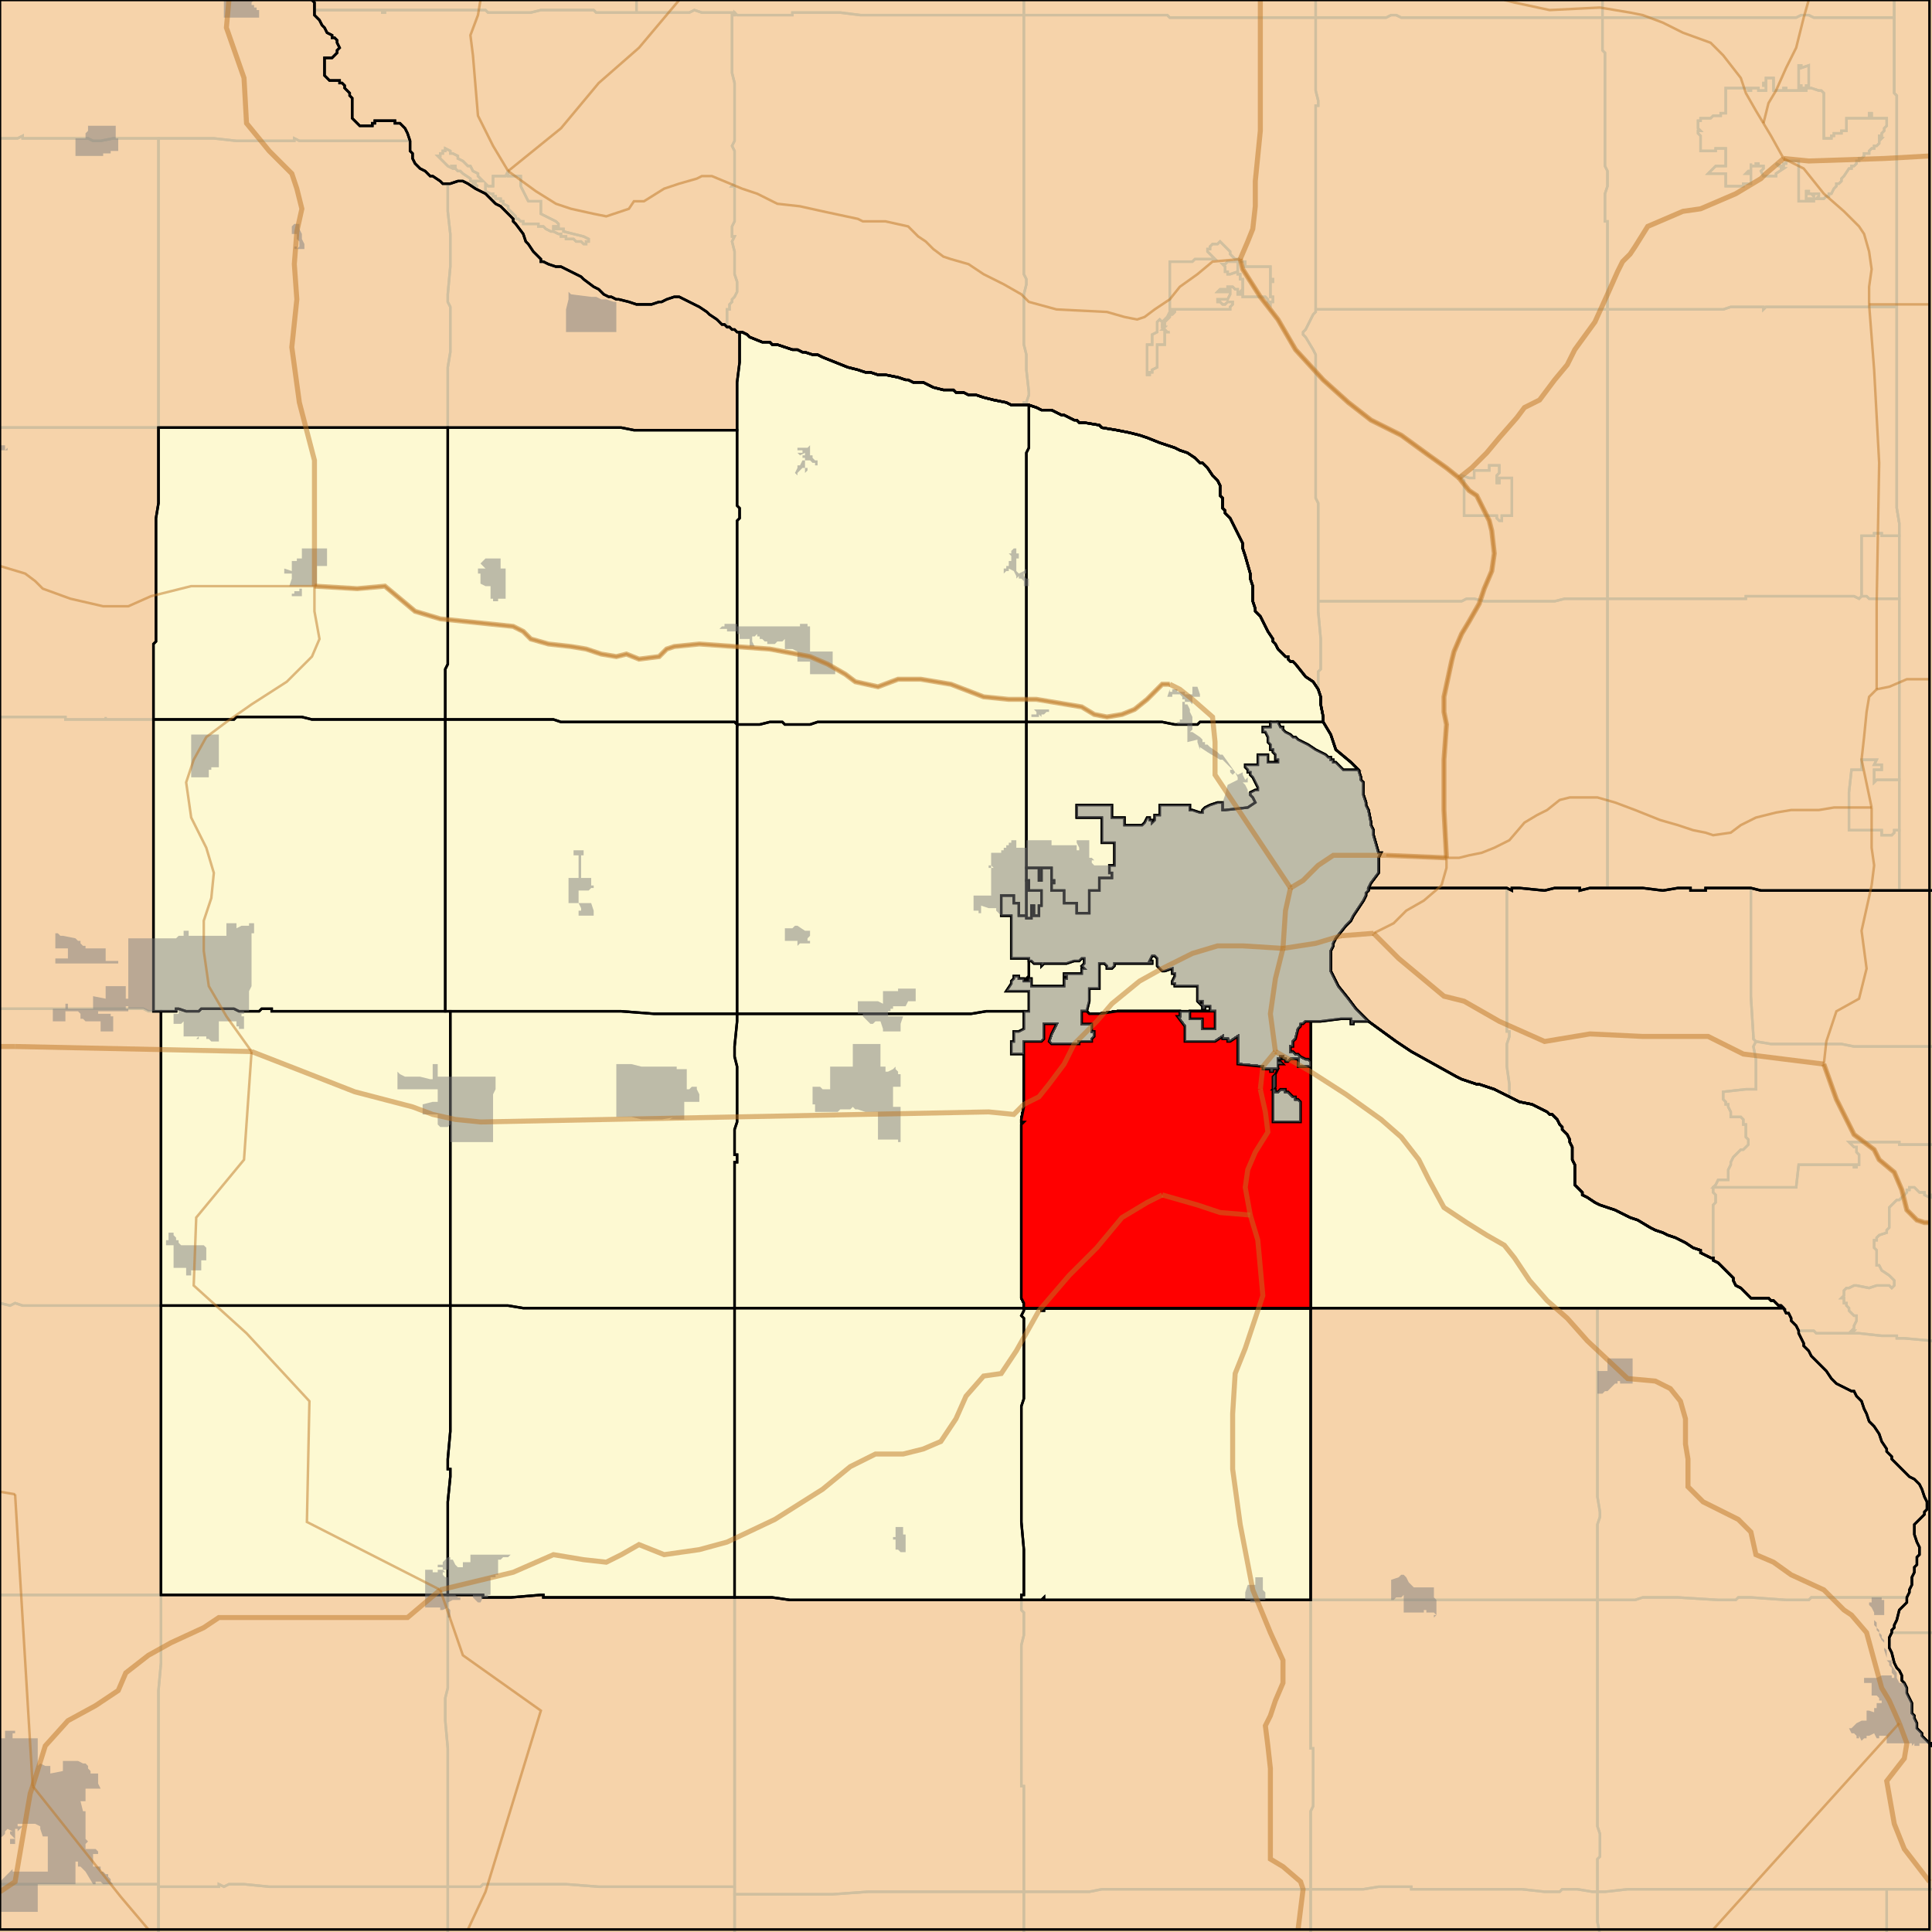 <?xml version="1.0" encoding="UTF-8"?>
<svg version="1.1" width="768" height="768" xmlns="http://www.w3.org/2000/svg" xmlns:xlink="http://www.w3.org/1999/xlink">

<rect width="100%" height="100%" fill="#333333" stroke="none"/>

<!-- START LAYER county -->

<!-- START LAYER state -->

<!-- START LAYER 19_county -->
<path fill="#f6d3aa" stroke="#d0bf9f" stroke-width="1"  d="M -2 170 L 63 170 L 63 200 L 62 206 L 62 255 L 61 256 L 61 402 L 64 402 L 64 634 L -1 634 L -1 633 L -2 633 L -2 170 z"/>
<path fill="#f6d3aa" stroke="#d0bf9f" stroke-width="1"  d="M -2 -2 L 124 -2 L 124 0 L 125 1 L 125 6 L 127 8 L 128 10 L 129 11 L 130 13 L 132 14 L 132 15 L 133 15 L 134 16 L 134 17 L 135 19 L 134 20 L 134 21 L 132 23 L 129 23 L 129 30 L 131 32 L 135 32 L 135 33 L 136 33 L 137 34 L 137 35 L 139 37 L 139 38 L 140 39 L 140 47 L 143 50 L 148 50 L 148 49 L 149 49 L 149 48 L 157 48 L 157 49 L 159 49 L 161 51 L 162 53 L 163 56 L 163 60 L 164 61 L 164 63 L 165 65 L 167 67 L 169 68 L 171 70 L 172 70 L 175 72 L 176 73 L 179 73 L 182 72 L 184 72 L 186 73 L 189 75 L 193 77 L 197 81 L 199 82 L 204 87 L 204 88 L 205 89 L 208 93 L 209 96 L 210 97 L 212 100 L 215 103 L 215 104 L 216 104 L 218 105 L 221 106 L 223 106 L 231 110 L 232 111 L 236 114 L 238 115 L 240 117 L 242 118 L 243 118 L 245 119 L 246 119 L 250 120 L 253 121 L 259 121 L 262 120 L 263 120 L 265 119 L 268 118 L 270 118 L 278 122 L 281 124 L 282 125 L 285 127 L 287 129 L 288 129 L 289 130 L 290 130 L 291 131 L 292 131 L 293 132 L 294 132 L 294 144 L 293 152 L 293 171 L 252 171 L 247 170 L -2 170 L -2 -2 z"/>
<path fill="#f6d3aa" stroke="#d0bf9f" stroke-width="1"  d="M 227 635 L 216 635 L 216 634 L 215 634 L 203 635 L 192 635 L 192 634 L 64 634 L 64 402 L 61 402 L 61 256 L 62 255 L 62 206 L 63 200 L 63 170 L 247 170 L 252 171 L 293 171 L 293 152 L 294 144 L 294 132 L 295 132 L 297 133 L 298 134 L 303 136 L 306 136 L 307 137 L 309 137 L 315 139 L 317 139 L 319 140 L 320 140 L 323 141 L 325 141 L 327 142 L 337 146 L 341 147 L 344 148 L 346 148 L 349 149 L 352 149 L 357 150 L 360 151 L 361 151 L 363 152 L 367 152 L 371 154 L 375 155 L 379 155 L 380 156 L 383 156 L 385 157 L 388 157 L 391 158 L 395 159 L 400 160 L 402 161 L 409 161 L 412 162 L 414 163 L 418 163 L 422 165 L 423 165 L 427 167 L 428 167 L 429 168 L 431 168 L 437 169 L 438 170 L 444 171 L 449 172 L 453 173 L 456 174 L 461 176 L 467 178 L 469 179 L 472 180 L 475 182 L 477 184 L 478 184 L 480 186 L 482 189 L 484 191 L 485 193 L 485 197 L 486 198 L 486 202 L 487 203 L 487 204 L 489 206 L 494 216 L 494 218 L 495 221 L 497 228 L 497 230 L 498 233 L 498 239 L 499 242 L 499 243 L 501 245 L 504 251 L 506 254 L 506 255 L 507 256 L 508 258 L 511 261 L 512 261 L 512 262 L 513 263 L 514 263 L 515 264 L 519 269 L 522 271 L 524 274 L 525 277 L 525 280 L 526 285 L 526 287 L 529 292 L 531 298 L 537 303 L 540 306 L 541 309 L 541 310 L 542 311 L 542 316 L 543 319 L 543 320 L 544 322 L 545 327 L 545 328 L 546 330 L 546 332 L 548 339 L 549 339 L 548 341 L 548 347 L 545 351 L 544 353 L 544 354 L 543 355 L 543 356 L 542 358 L 538 364 L 537 366 L 535 368 L 531 373 L 530 375 L 530 376 L 529 378 L 529 386 L 532 392 L 536 397 L 539 401 L 544 406 L 555 414 L 561 418 L 579 428 L 581 429 L 587 431 L 588 431 L 594 433 L 604 438 L 609 439 L 615 442 L 616 443 L 617 443 L 619 445 L 620 447 L 621 448 L 621 449 L 623 451 L 624 453 L 624 454 L 625 456 L 625 461 L 626 463 L 626 471 L 629 474 L 629 475 L 631 476 L 634 478 L 636 479 L 642 481 L 648 484 L 651 485 L 656 488 L 658 489 L 661 490 L 663 491 L 666 492 L 670 494 L 673 496 L 676 497 L 676 498 L 680 500 L 681 500 L 681 501 L 683 502 L 689 508 L 689 509 L 690 511 L 692 512 L 696 516 L 703 516 L 704 517 L 705 517 L 707 519 L 708 519 L 709 520 L 521 520 L 521 636 L 415 636 L 415 635 L 414 636 L 314 636 L 307 635 L 227 635 z"/>
<path fill="#f6d3aa" stroke="#d0bf9f" stroke-width="1"  d="M 292 769 L 292 635 L 307 635 L 314 636 L 414 636 L 415 635 L 415 636 L 521 636 L 521 520 L 709 520 L 710 522 L 711 522 L 712 524 L 712 525 L 714 527 L 715 529 L 715 530 L 717 534 L 717 535 L 719 537 L 720 539 L 726 545 L 728 548 L 730 550 L 736 553 L 737 553 L 738 555 L 740 557 L 741 560 L 742 562 L 743 565 L 745 567 L 747 570 L 748 573 L 750 576 L 750 577 L 752 579 L 752 580 L 759 587 L 761 588 L 763 590 L 764 592 L 765 595 L 766 597 L 766 600 L 765 601 L 765 602 L 761 606 L 761 610 L 762 613 L 763 615 L 763 618 L 762 619 L 762 622 L 761 623 L 761 625 L 760 627 L 760 630 L 759 632 L 759 633 L 758 635 L 758 637 L 755 640 L 754 644 L 753 646 L 753 647 L 752 648 L 752 649 L 751 651 L 751 655 L 752 657 L 753 661 L 754 663 L 755 664 L 756 666 L 756 668 L 757 669 L 758 671 L 758 673 L 760 677 L 760 681 L 761 682 L 761 683 L 762 685 L 762 687 L 764 689 L 764 690 L 767 693 L 768 693 L 768 694 L 769 694 L 769 769 L 292 769 z"/>
<path fill="#f6d3aa" stroke="#d0bf9f" stroke-width="1"  d="M 226 635 L 292 635 L 292 769 L -2 769 L -2 633 L -1 633 L -1 634 L 192 634 L 192 635 L 203 635 L 215 634 L 216 634 L 216 635 L 226 635 z"/>

<!-- START LAYER 19_055_cousub -->
<path stroke="#d0bf9f" stroke-width="1"  style="fill:none" d="M 22 401 L -2 401 L -2 285 L 26 285 L 26 286 L 42 286 L 61 286 L 61 402 L 59 402 L 57 401 L 22 401 z"/>
<path stroke="#d0bf9f" stroke-width="1"  style="fill:none" d="M 42 285 L 42 286 L 26 286 L 26 285 L -2 285 L -2 170 L 63 170 L 63 200 L 62 206 L 62 255 L 61 256 L 61 286 L 42 286 L 42 285 z"/>
<path stroke="#d0bf9f" stroke-width="1"  style="fill:none" d="M 23 401 L 57 401 L 59 402 L 64 402 L 64 519 L 9 519 L 6 518 L 4 519 L 0 518 L -2 518 L -2 401 L 23 401 z"/>
<path stroke="#d0bf9f" stroke-width="1"  style="fill:none" d="M -2 518 L 0 518 L 4 519 L 6 518 L 9 519 L 64 519 L 64 634 L -1 634 L -1 633 L -2 633 L -2 518 z"/>

<!-- START LAYER 19_043_cousub -->
<path stroke="#d0bf9f" stroke-width="1"  style="fill:none" d="M 178 170 L 178 146 L 179 140 L 179 122 L 178 120 L 178 117 L 179 106 L 179 93 L 178 84 L 178 73 L 179 73 L 182 72 L 184 72 L 186 73 L 189 75 L 193 77 L 197 81 L 199 82 L 204 87 L 204 88 L 205 89 L 208 93 L 209 96 L 210 97 L 212 100 L 215 103 L 215 104 L 216 104 L 218 105 L 221 106 L 223 106 L 231 110 L 232 111 L 236 114 L 238 115 L 240 117 L 242 118 L 243 118 L 245 119 L 246 119 L 250 120 L 253 121 L 259 121 L 262 120 L 263 120 L 265 119 L 268 118 L 270 118 L 278 122 L 281 124 L 282 125 L 285 127 L 287 129 L 288 129 L 289 130 L 290 130 L 291 131 L 292 131 L 293 132 L 294 132 L 294 144 L 293 152 L 293 171 L 252 171 L 247 170 L 178 170 z"/>
<path stroke="#d0bf9f" stroke-width="1"  style="fill:none" d="M 161 56 L 119 56 L 117 55 L 117 56 L 94 56 L 85 55 L 45 55 L 40 56 L 37 56 L 35 55 L 9 55 L 9 54 L 7 55 L -2 55 L -2 -2 L 124 -2 L 124 0 L 125 1 L 125 6 L 127 8 L 128 10 L 129 11 L 130 13 L 132 14 L 132 15 L 133 15 L 134 16 L 134 17 L 135 19 L 134 20 L 134 21 L 132 23 L 129 23 L 129 30 L 131 32 L 135 32 L 135 33 L 136 33 L 137 34 L 137 35 L 139 37 L 139 38 L 140 39 L 140 47 L 143 50 L 148 50 L 148 49 L 149 49 L 149 48 L 157 48 L 157 49 L 159 49 L 161 51 L 162 53 L 163 56 L 161 56 z"/>
<path stroke="#d0bf9f" stroke-width="1"  style="fill:none" d="M 63 134 L 63 170 L -2 170 L -2 55 L 7 55 L 9 54 L 9 55 L 35 55 L 37 56 L 40 56 L 45 55 L 63 55 L 63 134 z"/>
<path stroke="#d0bf9f" stroke-width="1"  style="fill:none" d="M 178 164 L 178 170 L 63 170 L 63 55 L 85 55 L 94 56 L 117 56 L 117 55 L 119 56 L 163 56 L 163 60 L 164 61 L 164 63 L 165 65 L 167 67 L 169 68 L 171 70 L 172 70 L 175 72 L 176 73 L 178 73 L 178 84 L 179 93 L 179 106 L 178 117 L 178 120 L 179 122 L 179 140 L 178 146 L 178 164 z"/>

<!-- START LAYER 19_097_cousub -->
<path stroke="#d0bf9f" stroke-width="1"  style="fill:none" d="M 745 635 L 758 635 L 758 637 L 755 640 L 754 644 L 753 646 L 753 647 L 752 648 L 752 649 L 751 651 L 751 655 L 752 657 L 753 661 L 754 663 L 755 664 L 756 666 L 756 668 L 757 669 L 758 671 L 758 673 L 760 677 L 760 681 L 761 682 L 761 683 L 762 685 L 762 687 L 764 689 L 764 690 L 767 693 L 768 693 L 768 694 L 769 694 L 769 751 L 647 751 L 638 752 L 635 752 L 635 739 L 636 738 L 636 729 L 635 726 L 635 636 L 650 636 L 653 635 L 667 635 L 683 636 L 690 636 L 691 635 L 696 635 L 710 636 L 719 636 L 720 635 L 745 635 z"/>
<path stroke="#d0bf9f" stroke-width="1"  style="fill:none" d="M 297 753 L 331 753 L 345 752 L 407 752 L 407 769 L 292 769 L 292 753 L 297 753 z"/>
<path stroke="#d0bf9f" stroke-width="1"  style="fill:none" d="M 316 753 L 292 753 L 292 635 L 307 635 L 314 636 L 406 636 L 406 640 L 407 641 L 407 650 L 406 654 L 406 710 L 407 710 L 407 752 L 345 752 L 331 753 L 316 753 z"/>
<path stroke="#d0bf9f" stroke-width="1"  style="fill:none" d="M 516 751 L 521 751 L 521 769 L 407 769 L 407 752 L 433 752 L 438 751 L 516 751 z"/>
<path stroke="#d0bf9f" stroke-width="1"  style="fill:none" d="M 636 769 L 635 764 L 635 752 L 638 752 L 647 751 L 750 751 L 750 769 L 636 769 z"/>
<path stroke="#d0bf9f" stroke-width="1"  style="fill:none" d="M 521 751 L 438 751 L 433 752 L 407 752 L 407 710 L 406 710 L 406 654 L 407 650 L 407 641 L 406 640 L 406 636 L 414 636 L 415 635 L 415 636 L 521 636 L 521 695 L 522 695 L 522 718 L 521 720 L 521 751 z"/>
<path stroke="#d0bf9f" stroke-width="1"  style="fill:none" d="M 521 769 L 521 751 L 542 751 L 548 750 L 561 750 L 561 751 L 605 751 L 614 752 L 620 752 L 621 751 L 627 751 L 633 752 L 635 752 L 635 764 L 636 769 L 521 769 z"/>
<path stroke="#d0bf9f" stroke-width="1"  style="fill:none" d="M 566 636 L 521 636 L 521 520 L 635 520 L 635 595 L 636 601 L 636 603 L 635 606 L 635 636 L 566 636 z"/>
<path stroke="#d0bf9f" stroke-width="1"  style="fill:none" d="M 566 636 L 635 636 L 635 726 L 636 729 L 636 738 L 635 739 L 635 752 L 633 752 L 627 751 L 621 751 L 620 752 L 614 752 L 605 751 L 561 751 L 561 750 L 548 750 L 542 751 L 521 751 L 521 720 L 522 718 L 522 695 L 521 695 L 521 636 L 566 636 z"/>
<path stroke="#d0bf9f" stroke-width="1"  style="fill:none" d="M 745 635 L 720 635 L 719 636 L 710 636 L 696 635 L 691 635 L 690 636 L 683 636 L 667 635 L 653 635 L 650 636 L 635 636 L 635 606 L 636 603 L 636 601 L 635 595 L 635 520 L 709 520 L 710 522 L 711 522 L 712 524 L 712 525 L 714 527 L 715 529 L 715 530 L 717 534 L 717 535 L 719 537 L 720 539 L 726 545 L 728 548 L 730 550 L 736 553 L 737 553 L 738 555 L 740 557 L 741 560 L 742 562 L 743 565 L 745 567 L 747 570 L 748 573 L 750 576 L 750 577 L 752 579 L 752 580 L 759 587 L 761 588 L 763 590 L 764 592 L 765 595 L 766 597 L 766 600 L 765 601 L 765 602 L 761 606 L 761 610 L 762 613 L 763 615 L 763 618 L 762 619 L 762 622 L 761 623 L 761 625 L 760 627 L 760 630 L 759 632 L 759 633 L 758 635 L 745 635 z"/>
<path stroke="#d0bf9f" stroke-width="1"  style="fill:none" d="M 769 769 L 750 769 L 750 751 L 769 751 L 769 769 z"/>

<!-- START LAYER 19_105_cousub -->
<path stroke="#d0bf9f" stroke-width="1"  style="fill:none" d="M -2 769 L -2 749 L 63 749 L 63 769 L -2 769 z"/>
<path stroke="#d0bf9f" stroke-width="1"  style="fill:none" d="M 225 635 L 292 635 L 292 750 L 238 750 L 225 749 L 192 749 L 191 750 L 178 750 L 178 695 L 177 684 L 177 675 L 178 671 L 178 634 L 192 634 L 192 635 L 203 635 L 215 634 L 216 634 L 216 635 L 225 635 z"/>
<path stroke="#d0bf9f" stroke-width="1"  style="fill:none" d="M 63 769 L 63 750 L 87 750 L 87 749 L 89 750 L 91 749 L 97 749 L 107 750 L 178 750 L 178 769 L 63 769 z"/>
<path stroke="#d0bf9f" stroke-width="1"  style="fill:none" d="M 64 654 L 64 634 L 178 634 L 178 671 L 177 675 L 177 684 L 178 695 L 178 750 L 107 750 L 97 749 L 91 749 L 89 750 L 87 749 L 87 750 L 63 750 L 63 672 L 64 661 L 64 654 z"/>
<path stroke="#d0bf9f" stroke-width="1"  style="fill:none" d="M 64 661 L 63 672 L 63 749 L -2 749 L -2 633 L -1 633 L -1 634 L 64 634 L 64 661 z"/>
<path stroke="#d0bf9f" stroke-width="1"  style="fill:none" d="M 178 769 L 178 750 L 191 750 L 192 749 L 225 749 L 238 750 L 292 750 L 292 769 L 178 769 z"/>

<!-- START LAYER 55_county -->
<path fill="#f6d3aa" stroke="#d0bf9f" stroke-width="1"  d="M 555 353 L 544 353 L 545 351 L 548 347 L 548 341 L 549 339 L 548 339 L 546 332 L 546 330 L 545 328 L 545 327 L 544 322 L 543 320 L 543 319 L 542 316 L 542 311 L 541 310 L 541 309 L 540 306 L 537 303 L 531 298 L 529 292 L 526 287 L 526 285 L 525 280 L 525 277 L 524 274 L 522 271 L 519 269 L 515 264 L 514 263 L 513 263 L 512 262 L 512 261 L 511 261 L 508 258 L 507 256 L 506 255 L 506 254 L 504 251 L 501 245 L 499 243 L 499 242 L 498 239 L 498 233 L 497 230 L 497 228 L 495 221 L 494 218 L 494 216 L 489 206 L 487 204 L 487 203 L 486 202 L 486 198 L 485 197 L 485 193 L 484 191 L 482 189 L 480 186 L 478 184 L 477 184 L 475 182 L 472 180 L 469 179 L 467 178 L 461 176 L 456 174 L 453 173 L 449 172 L 444 171 L 438 170 L 437 169 L 431 168 L 429 168 L 428 167 L 427 167 L 423 165 L 422 165 L 418 163 L 414 163 L 412 162 L 409 161 L 402 161 L 400 160 L 395 159 L 391 158 L 388 157 L 385 157 L 383 156 L 380 156 L 379 155 L 375 155 L 371 154 L 367 152 L 363 152 L 361 151 L 360 151 L 357 150 L 352 149 L 349 149 L 346 148 L 344 148 L 341 147 L 337 146 L 327 142 L 325 141 L 323 141 L 320 140 L 319 140 L 317 139 L 315 139 L 309 137 L 307 137 L 306 136 L 303 136 L 298 134 L 297 133 L 295 132 L 293 132 L 292 131 L 291 131 L 290 130 L 289 130 L 288 129 L 287 129 L 285 127 L 282 125 L 281 124 L 278 122 L 270 118 L 268 118 L 265 119 L 263 120 L 262 120 L 259 121 L 253 121 L 250 120 L 246 119 L 245 119 L 243 118 L 242 118 L 240 117 L 238 115 L 236 114 L 232 111 L 231 110 L 223 106 L 221 106 L 218 105 L 216 104 L 215 104 L 215 103 L 212 100 L 210 97 L 209 96 L 208 93 L 205 89 L 204 88 L 204 87 L 199 82 L 197 81 L 193 77 L 189 75 L 186 73 L 184 72 L 182 72 L 179 73 L 176 73 L 175 72 L 172 70 L 171 70 L 169 68 L 167 67 L 165 65 L 164 63 L 164 61 L 163 60 L 163 56 L 162 53 L 161 51 L 159 49 L 157 49 L 157 48 L 149 48 L 149 49 L 148 49 L 148 50 L 143 50 L 140 47 L 140 39 L 139 38 L 139 37 L 137 35 L 137 34 L 136 33 L 135 33 L 135 32 L 131 32 L 129 30 L 129 23 L 132 23 L 134 21 L 134 20 L 135 19 L 134 17 L 134 16 L 133 15 L 132 15 L 132 14 L 130 13 L 129 11 L 128 10 L 127 8 L 125 6 L 125 1 L 124 0 L 124 -2 L 753 -2 L 753 37 L 754 38 L 754 202 L 755 208 L 755 354 L 700 354 L 696 353 L 678 353 L 678 354 L 672 354 L 672 353 L 667 353 L 661 354 L 653 353 L 632 353 L 628 354 L 628 353 L 618 353 L 614 354 L 604 353 L 601 353 L 601 354 L 599 353 L 555 353 z"/>
<path fill="#f6d3aa" stroke="#d0bf9f" stroke-width="1"  d="M 769 354 L 755 354 L 755 208 L 754 202 L 754 38 L 753 37 L 753 -2 L 769 -2 L 769 354 z"/>

<!-- START LAYER 55_043_cousub -->
<path stroke="#d0bf9f" stroke-width="1"  style="fill:none" d="M 292 82 L 292 74 L 291 74 L 292 73 L 292 60 L 291 58 L 292 56 L 292 33 L 291 29 L 291 6 L 292 6 L 292 5 L 293 6 L 315 6 L 315 5 L 334 5 L 342 6 L 407 6 L 407 109 L 408 111 L 408 113 L 407 117 L 407 137 L 408 141 L 408 147 L 409 156 L 409 157 L 408 160 L 407 160 L 407 161 L 402 161 L 400 160 L 395 159 L 391 158 L 388 157 L 385 157 L 383 156 L 380 156 L 379 155 L 375 155 L 371 154 L 367 152 L 363 152 L 361 151 L 360 151 L 357 150 L 352 149 L 349 149 L 346 148 L 344 148 L 341 147 L 337 146 L 327 142 L 325 141 L 323 141 L 320 140 L 319 140 L 317 139 L 315 139 L 309 137 L 307 137 L 306 136 L 303 136 L 298 134 L 297 133 L 295 132 L 293 132 L 292 131 L 291 131 L 290 130 L 289 130 L 289 123 L 290 123 L 290 121 L 291 120 L 291 119 L 292 118 L 293 116 L 293 112 L 292 109 L 292 100 L 291 96 L 292 94 L 291 94 L 291 90 L 292 88 L 292 82 z"/>
<path stroke="#d0bf9f" stroke-width="1"  style="fill:none" d="M 494 115 L 494 111 L 493 111 L 493 109 L 492 109 L 492 104 L 495 104 L 495 106 L 505 106 L 505 111 L 506 111 L 506 112 L 505 112 L 505 118 L 506 118 L 506 120 L 505 120 L 505 121 L 504 120 L 504 119 L 503 118 L 494 118 L 494 115 z"/>
<path stroke="#d0bf9f" stroke-width="1"  style="fill:none" d="M 523 -2 L 523 7 L 465 7 L 464 6 L 407 6 L 407 -2 L 523 -2 z"/>
<path stroke="#d0bf9f" stroke-width="1"  style="fill:none" d="M 682 238 L 639 238 L 639 123 L 685 123 L 688 122 L 701 122 L 701 123 L 702 122 L 754 122 L 754 202 L 755 208 L 755 213 L 748 213 L 748 212 L 745 212 L 745 213 L 740 213 L 740 237 L 739 238 L 737 237 L 694 237 L 694 238 L 682 238 z"/>
<path stroke="#d0bf9f" stroke-width="1"  style="fill:none" d="M 462 131 L 463 131 L 464 132 L 463 132 L 463 137 L 460 137 L 460 146 L 458 147 L 458 148 L 457 148 L 457 149 L 456 149 L 456 137 L 458 137 L 458 133 L 460 132 L 460 128 L 461 127 L 462 128 L 464 126 L 465 124 L 466 124 L 466 123 L 465 123 L 465 104 L 474 104 L 475 103 L 483 103 L 480 100 L 480 99 L 481 99 L 481 98 L 482 97 L 484 97 L 485 96 L 489 100 L 489 101 L 491 103 L 492 103 L 492 104 L 488 104 L 487 105 L 486 105 L 487 106 L 487 108 L 488 108 L 488 109 L 489 109 L 492 108 L 492 109 L 493 109 L 493 111 L 494 111 L 494 115 L 493 116 L 493 117 L 492 117 L 492 115 L 491 115 L 490 114 L 489 114 L 489 117 L 488 119 L 484 119 L 484 120 L 485 120 L 486 121 L 487 121 L 488 120 L 490 120 L 490 121 L 489 122 L 489 123 L 467 123 L 467 124 L 466 125 L 465 125 L 465 126 L 463 128 L 463 129 L 462 129 L 462 130 L 463 130 L 462 131 M 489 116 L 489 114 L 488 114 L 488 115 L 485 115 L 484 116 L 489 116 z"/>
<path stroke="#d0bf9f" stroke-width="1"  style="fill:none" d="M 523 33 L 523 36 L 524 40 L 524 42 L 523 42 L 523 124 L 522 125 L 519 131 L 518 132 L 518 133 L 519 134 L 522 139 L 523 141 L 523 198 L 524 200 L 524 243 L 525 254 L 525 266 L 524 267 L 524 274 L 522 271 L 519 269 L 515 264 L 514 263 L 513 263 L 512 262 L 512 261 L 511 261 L 508 258 L 507 256 L 506 255 L 506 254 L 504 251 L 501 245 L 499 243 L 499 242 L 498 239 L 498 233 L 497 230 L 497 228 L 495 221 L 494 218 L 494 216 L 489 206 L 487 204 L 487 203 L 486 202 L 486 198 L 485 197 L 485 193 L 484 191 L 482 189 L 480 186 L 478 184 L 477 184 L 475 182 L 472 180 L 469 179 L 467 178 L 461 176 L 456 174 L 453 173 L 449 172 L 444 171 L 438 170 L 437 169 L 431 168 L 429 168 L 428 167 L 427 167 L 423 165 L 422 165 L 418 163 L 414 163 L 412 162 L 409 161 L 407 161 L 407 160 L 408 160 L 409 157 L 409 156 L 408 147 L 408 141 L 407 137 L 407 117 L 408 113 L 408 111 L 407 109 L 407 6 L 464 6 L 465 7 L 523 7 L 523 33 M 465 132 L 464 132 L 463 131 L 462 131 L 463 130 L 462 130 L 462 129 L 463 129 L 463 128 L 465 126 L 465 125 L 466 125 L 467 124 L 467 123 L 489 123 L 489 122 L 490 121 L 490 120 L 488 120 L 487 121 L 486 121 L 485 120 L 484 120 L 484 119 L 488 119 L 489 117 L 489 114 L 490 114 L 491 115 L 492 115 L 492 117 L 493 117 L 493 116 L 494 115 L 494 118 L 503 118 L 504 119 L 504 120 L 505 121 L 505 120 L 506 120 L 506 118 L 505 118 L 505 112 L 506 112 L 506 111 L 505 111 L 505 106 L 495 106 L 495 104 L 492 104 L 492 108 L 489 109 L 488 109 L 488 108 L 487 108 L 487 106 L 486 105 L 487 105 L 488 104 L 492 104 L 492 103 L 491 103 L 489 101 L 489 100 L 485 96 L 484 97 L 482 97 L 481 98 L 481 99 L 480 99 L 480 100 L 483 103 L 475 103 L 474 104 L 465 104 L 465 123 L 466 123 L 466 124 L 465 124 L 464 126 L 462 128 L 461 127 L 460 128 L 460 132 L 458 133 L 458 137 L 456 137 L 456 149 L 457 149 L 457 148 L 458 148 L 458 147 L 460 146 L 460 137 L 463 137 L 463 132 L 465 132 M 484 116 L 485 115 L 488 115 L 488 114 L 489 114 L 489 116 L 484 116 z"/>
<path stroke="#d0bf9f" stroke-width="1"  style="fill:none" d="M 693 7 L 714 7 L 716 6 L 719 6 L 721 7 L 753 7 L 753 37 L 754 38 L 754 122 L 702 122 L 701 123 L 701 122 L 688 122 L 685 123 L 639 123 L 639 88 L 638 88 L 638 77 L 639 74 L 639 68 L 638 66 L 638 21 L 637 20 L 637 7 L 693 7 M 706 65 L 708 66 L 709 66 L 709 65 L 710 65 L 710 64 L 715 64 L 715 80 L 721 80 L 721 79 L 718 79 L 718 76 L 719 76 L 719 77 L 720 77 L 721 78 L 721 77 L 723 77 L 723 78 L 722 79 L 723 79 L 725 79 L 726 78 L 727 78 L 727 77 L 728 77 L 729 75 L 730 74 L 730 73 L 731 73 L 732 72 L 732 71 L 733 70 L 735 67 L 736 67 L 736 66 L 737 66 L 738 65 L 738 64 L 739 64 L 739 63 L 740 63 L 741 62 L 741 61 L 743 61 L 743 60 L 744 59 L 745 59 L 745 58 L 746 58 L 747 57 L 747 56 L 748 55 L 747 55 L 747 54 L 748 54 L 748 53 L 749 52 L 749 51 L 750 50 L 750 47 L 744 47 L 744 45 L 743 45 L 743 47 L 734 47 L 734 52 L 732 52 L 732 53 L 729 53 L 729 54 L 728 54 L 728 55 L 725 55 L 725 37 L 724 36 L 723 36 L 720 35 L 718 35 L 718 36 L 715 36 L 715 34 L 716 34 L 716 35 L 718 35 L 718 34 L 719 34 L 719 26 L 716 27 L 716 26 L 715 26 L 715 36 L 710 36 L 710 35 L 709 35 L 709 36 L 705 36 L 705 31 L 702 31 L 702 33 L 701 33 L 701 34 L 702 34 L 702 36 L 699 36 L 699 35 L 696 35 L 696 36 L 695 36 L 695 35 L 686 35 L 686 45 L 684 45 L 684 46 L 681 46 L 680 47 L 676 47 L 676 48 L 675 48 L 675 51 L 676 52 L 675 52 L 675 53 L 676 54 L 676 60 L 682 60 L 682 59 L 686 59 L 686 66 L 682 66 L 679 69 L 686 69 L 686 74 L 693 74 L 693 73 L 696 73 L 696 69 L 694 69 L 695 68 L 696 68 L 696 65 L 696 66 L 698 66 L 698 65 L 699 65 L 699 66 L 701 66 L 701 67 L 700 68 L 701 70 L 706 70 L 706 69 L 709 67 L 708 67 L 708 66 L 707 66 L 706 65 z"/>
<path stroke="#d0bf9f" stroke-width="1"  style="fill:none" d="M 706 65 L 707 66 L 708 66 L 708 67 L 709 67 L 706 69 L 706 70 L 701 70 L 700 68 L 701 67 L 701 66 L 699 66 L 699 65 L 698 65 L 698 66 L 696 66 L 696 65 L 696 68 L 695 68 L 694 69 L 696 69 L 696 73 L 693 73 L 693 74 L 686 74 L 686 69 L 679 69 L 682 66 L 686 66 L 686 59 L 682 59 L 682 60 L 676 60 L 676 54 L 675 53 L 675 52 L 676 52 L 675 51 L 675 48 L 676 48 L 676 47 L 680 47 L 681 46 L 684 46 L 684 45 L 686 45 L 686 35 L 695 35 L 695 36 L 696 36 L 696 35 L 699 35 L 699 36 L 702 36 L 702 34 L 701 34 L 701 33 L 702 33 L 702 31 L 705 31 L 705 36 L 709 36 L 709 35 L 710 35 L 710 36 L 715 36 L 715 26 L 716 26 L 716 27 L 719 26 L 719 34 L 718 34 L 718 35 L 716 35 L 716 34 L 715 34 L 715 36 L 718 36 L 718 35 L 720 35 L 723 36 L 724 36 L 725 37 L 725 55 L 728 55 L 728 54 L 729 54 L 729 53 L 732 53 L 732 52 L 734 52 L 734 47 L 743 47 L 743 45 L 744 45 L 744 47 L 750 47 L 750 50 L 749 51 L 749 52 L 748 53 L 748 54 L 747 54 L 747 55 L 748 55 L 747 56 L 747 57 L 746 58 L 745 58 L 745 59 L 744 59 L 743 60 L 743 61 L 741 61 L 741 62 L 740 63 L 739 63 L 739 64 L 738 64 L 738 65 L 737 66 L 736 66 L 736 67 L 735 67 L 733 70 L 732 71 L 732 72 L 731 73 L 730 73 L 730 74 L 729 75 L 728 77 L 727 77 L 727 78 L 726 78 L 725 79 L 723 79 L 722 79 L 723 78 L 723 77 L 721 77 L 721 78 L 720 77 L 719 77 L 719 76 L 718 76 L 718 79 L 721 79 L 721 80 L 715 80 L 715 64 L 710 64 L 710 65 L 709 65 L 709 66 L 708 66 L 706 65 L 706 65 z"/>
<path stroke="#d0bf9f" stroke-width="1"  style="fill:none" d="M 585 238 L 583 238 L 581 239 L 524 239 L 524 200 L 523 198 L 523 141 L 522 139 L 519 134 L 518 133 L 518 132 L 519 131 L 522 125 L 523 124 L 523 123 L 639 123 L 639 238 L 622 238 L 618 239 L 590 239 L 586 238 L 585 238 M 595 205 L 595 206 L 596 207 L 597 207 L 597 205 L 601 205 L 601 190 L 596 190 L 596 192 L 595 192 L 595 190 L 595 189 L 596 188 L 596 185 L 592 185 L 592 187 L 586 187 L 586 190 L 584 190 L 581 189 L 581 190 L 582 191 L 582 205 L 595 205 z"/>
<path stroke="#d0bf9f" stroke-width="1"  style="fill:none" d="M 753 -2 L 753 7 L 721 7 L 719 6 L 716 6 L 714 7 L 637 7 L 637 -2 L 753 -2 z"/>
<path stroke="#d0bf9f" stroke-width="1"  style="fill:none" d="M 555 353 L 544 353 L 545 351 L 548 347 L 548 341 L 549 339 L 548 339 L 546 332 L 546 330 L 545 328 L 545 327 L 544 322 L 543 320 L 543 319 L 542 316 L 542 311 L 541 310 L 541 309 L 540 306 L 537 303 L 531 298 L 529 292 L 526 287 L 526 285 L 525 280 L 525 277 L 524 274 L 524 267 L 525 266 L 525 254 L 524 243 L 524 239 L 581 239 L 583 238 L 586 238 L 590 239 L 618 239 L 622 238 L 639 238 L 639 353 L 632 353 L 628 354 L 628 353 L 618 353 L 614 354 L 604 353 L 601 353 L 601 354 L 599 353 L 555 353 z"/>
<path stroke="#d0bf9f" stroke-width="1"  style="fill:none" d="M 753 330 L 753 331 L 752 332 L 748 332 L 748 330 L 735 330 L 735 315 L 736 306 L 740 306 L 740 302 L 746 302 L 745 304 L 748 304 L 748 306 L 745 306 L 745 311 L 746 310 L 755 310 L 755 330 L 753 330 z"/>
<path stroke="#d0bf9f" stroke-width="1"  style="fill:none" d="M 753 330 L 755 330 L 755 354 L 700 354 L 696 353 L 678 353 L 678 354 L 672 354 L 672 353 L 667 353 L 661 354 L 653 353 L 639 353 L 639 238 L 694 238 L 694 237 L 737 237 L 739 238 L 740 237 L 742 237 L 743 238 L 755 238 L 755 310 L 746 310 L 745 311 L 745 306 L 748 306 L 748 304 L 745 304 L 746 302 L 740 302 L 740 306 L 736 306 L 735 315 L 735 330 L 748 330 L 748 332 L 752 332 L 753 331 L 753 330 z"/>
<path stroke="#d0bf9f" stroke-width="1"  style="fill:none" d="M 573 123 L 523 123 L 523 42 L 524 42 L 524 40 L 523 36 L 523 7 L 551 7 L 553 6 L 555 6 L 557 7 L 637 7 L 637 20 L 638 21 L 638 66 L 639 68 L 639 74 L 638 77 L 638 88 L 639 88 L 639 123 L 573 123 z"/>
<path stroke="#d0bf9f" stroke-width="1"  style="fill:none" d="M 253 -2 L 253 5 L 237 5 L 236 4 L 215 4 L 211 5 L 194 5 L 193 4 L 153 4 L 153 5 L 152 5 L 152 4 L 125 4 L 125 1 L 124 0 L 124 -2 L 253 -2 z"/>
<path stroke="#d0bf9f" stroke-width="1"  style="fill:none" d="M 548 7 L 523 7 L 523 -2 L 637 -2 L 637 7 L 557 7 L 555 6 L 553 6 L 551 7 L 548 7 z"/>
<path stroke="#d0bf9f" stroke-width="1"  style="fill:none" d="M 596 207 L 595 206 L 595 205 L 582 205 L 582 191 L 581 190 L 581 189 L 584 190 L 586 190 L 586 187 L 592 187 L 592 185 L 596 185 L 596 188 L 595 189 L 595 190 L 595 192 L 596 192 L 596 190 L 601 190 L 601 205 L 597 205 L 597 207 L 596 207 z"/>
<path stroke="#d0bf9f" stroke-width="1"  style="fill:none" d="M 746 212 L 748 212 L 748 213 L 755 213 L 755 238 L 743 238 L 742 237 L 740 237 L 740 213 L 745 213 L 745 212 L 746 212 z"/>
<path stroke="#d0bf9f" stroke-width="1"  style="fill:none" d="M 207 74 L 210 80 L 215 80 L 215 85 L 221 88 L 222 89 L 222 90 L 220 90 L 220 91 L 224 91 L 224 92 L 232 94 L 234 95 L 234 96 L 233 96 L 233 97 L 232 97 L 231 96 L 229 96 L 228 95 L 225 95 L 225 94 L 223 94 L 223 93 L 222 93 L 220 92 L 219 92 L 217 91 L 216 90 L 214 90 L 214 89 L 208 89 L 208 88 L 207 88 L 206 87 L 205 87 L 205 86 L 202 83 L 202 82 L 200 81 L 200 80 L 199 80 L 199 79 L 198 79 L 197 79 L 197 78 L 196 78 L 196 77 L 195 77 L 193 76 L 193 73 L 194 74 L 196 74 L 196 70 L 201 70 L 202 68 L 202 70 L 207 70 L 207 74 M 190 69 L 190 70 L 192 72 L 188 72 L 188 73 L 190 74 L 189 74 L 189 73 L 188 73 L 188 72 L 187 72 L 187 71 L 184 69 L 183 68 L 182 68 L 181 67 L 181 66 L 180 66 L 181 67 L 180 67 L 178 66 L 174 62 L 175 62 L 175 61 L 176 61 L 176 60 L 177 60 L 177 59 L 179 60 L 179 61 L 180 61 L 182 62 L 182 63 L 184 64 L 186 66 L 187 66 L 188 68 L 190 69 z"/>
<path stroke="#d0bf9f" stroke-width="1"  style="fill:none" d="M 292 74 L 292 88 L 291 90 L 291 94 L 292 94 L 291 96 L 292 100 L 292 109 L 293 112 L 293 116 L 292 118 L 291 119 L 291 120 L 290 121 L 290 123 L 289 123 L 289 130 L 288 129 L 287 129 L 285 127 L 282 125 L 281 124 L 278 122 L 270 118 L 268 118 L 265 119 L 263 120 L 262 120 L 259 121 L 253 121 L 250 120 L 246 119 L 245 119 L 243 118 L 242 118 L 240 117 L 238 115 L 236 114 L 232 111 L 231 110 L 223 106 L 221 106 L 218 105 L 216 104 L 215 104 L 215 103 L 212 100 L 210 97 L 209 96 L 208 93 L 205 89 L 204 88 L 204 87 L 199 82 L 197 81 L 193 77 L 189 75 L 186 73 L 184 72 L 182 72 L 179 73 L 176 73 L 175 72 L 172 70 L 171 70 L 169 68 L 167 67 L 165 65 L 164 63 L 164 61 L 163 60 L 163 56 L 162 53 L 161 51 L 159 49 L 157 49 L 157 48 L 149 48 L 149 49 L 148 49 L 148 50 L 143 50 L 140 47 L 140 39 L 139 38 L 139 37 L 137 35 L 137 34 L 136 33 L 135 33 L 135 32 L 131 32 L 129 30 L 129 23 L 132 23 L 134 21 L 134 20 L 135 19 L 134 17 L 134 16 L 133 15 L 132 15 L 132 14 L 130 13 L 129 11 L 128 10 L 127 8 L 125 6 L 125 4 L 152 4 L 152 5 L 153 5 L 153 4 L 193 4 L 194 5 L 211 5 L 215 4 L 236 4 L 237 5 L 274 5 L 276 4 L 279 5 L 292 5 L 292 6 L 291 6 L 291 29 L 292 33 L 292 56 L 291 58 L 292 60 L 292 73 L 291 74 L 292 74 M 210 80 L 207 74 L 207 70 L 202 70 L 202 68 L 201 70 L 196 70 L 196 74 L 194 74 L 193 73 L 193 76 L 195 77 L 196 77 L 196 78 L 197 78 L 197 79 L 198 79 L 199 79 L 199 80 L 200 80 L 200 81 L 202 82 L 202 83 L 205 86 L 205 87 L 206 87 L 207 88 L 208 88 L 208 89 L 214 89 L 214 90 L 216 90 L 217 91 L 219 92 L 220 92 L 222 93 L 223 93 L 223 94 L 225 94 L 225 95 L 228 95 L 229 96 L 231 96 L 232 97 L 233 97 L 233 96 L 234 96 L 234 95 L 232 94 L 224 92 L 224 91 L 220 91 L 220 90 L 222 90 L 222 89 L 221 88 L 215 85 L 215 80 L 210 80 M 174 62 L 178 66 L 180 67 L 181 67 L 180 66 L 181 66 L 181 67 L 182 68 L 183 68 L 184 69 L 187 71 L 187 72 L 188 72 L 188 73 L 189 73 L 189 74 L 190 74 L 188 73 L 188 72 L 192 72 L 190 70 L 190 69 L 188 68 L 187 66 L 186 66 L 184 64 L 182 63 L 182 62 L 180 61 L 179 61 L 179 60 L 177 59 L 177 60 L 176 60 L 176 61 L 175 61 L 175 62 L 174 62 z"/>
<path stroke="#d0bf9f" stroke-width="1"  style="fill:none" d="M 257 5 L 253 5 L 253 -2 L 407 -2 L 407 6 L 342 6 L 334 5 L 315 5 L 315 6 L 293 6 L 292 5 L 279 5 L 276 4 L 274 5 L 257 5 z"/>

<!-- START LAYER 17_county -->
<path fill="#f6d3aa" stroke="#d0bf9f" stroke-width="1"  d="M 555 353 L 599 353 L 601 354 L 601 353 L 604 353 L 614 354 L 618 353 L 628 353 L 628 354 L 632 353 L 653 353 L 661 354 L 667 353 L 672 353 L 672 354 L 678 354 L 678 353 L 696 353 L 700 354 L 769 354 L 769 694 L 768 694 L 768 693 L 767 693 L 764 690 L 764 689 L 762 687 L 762 685 L 761 683 L 761 682 L 760 681 L 760 677 L 758 673 L 758 671 L 757 669 L 756 668 L 756 666 L 755 664 L 754 663 L 753 661 L 752 657 L 751 655 L 751 651 L 752 649 L 752 648 L 753 647 L 753 646 L 754 644 L 755 640 L 758 637 L 758 635 L 759 633 L 759 632 L 760 630 L 760 627 L 761 625 L 761 623 L 762 622 L 762 619 L 763 618 L 763 615 L 762 613 L 761 610 L 761 606 L 765 602 L 765 601 L 766 600 L 766 597 L 765 595 L 764 592 L 763 590 L 761 588 L 759 587 L 752 580 L 752 579 L 750 577 L 750 576 L 748 573 L 747 570 L 745 567 L 743 565 L 742 562 L 741 560 L 740 557 L 738 555 L 737 553 L 736 553 L 730 550 L 728 548 L 726 545 L 720 539 L 719 537 L 717 535 L 717 534 L 715 530 L 715 529 L 714 527 L 712 525 L 712 524 L 711 522 L 710 522 L 709 520 L 708 519 L 707 519 L 705 517 L 704 517 L 703 516 L 696 516 L 692 512 L 690 511 L 689 509 L 689 508 L 683 502 L 681 501 L 681 500 L 680 500 L 676 498 L 676 497 L 673 496 L 670 494 L 666 492 L 663 491 L 661 490 L 658 489 L 656 488 L 651 485 L 648 484 L 642 481 L 636 479 L 634 478 L 631 476 L 629 475 L 629 474 L 626 471 L 626 463 L 625 461 L 625 456 L 624 454 L 624 453 L 623 451 L 621 449 L 621 448 L 620 447 L 619 445 L 617 443 L 616 443 L 615 442 L 609 439 L 604 438 L 594 433 L 588 431 L 587 431 L 581 429 L 579 428 L 561 418 L 555 414 L 544 406 L 539 401 L 536 397 L 532 392 L 529 386 L 529 378 L 530 376 L 530 375 L 531 373 L 535 368 L 537 366 L 538 364 L 542 358 L 543 356 L 543 355 L 544 354 L 544 353 L 555 353 z"/>

<!-- START LAYER 17_085_cousub -->
<path stroke="#d0bf9f" stroke-width="1"  style="fill:none" d="M 754 477 L 751 480 L 751 488 L 750 489 L 750 490 L 747 491 L 746 492 L 746 493 L 745 493 L 745 496 L 746 497 L 746 503 L 747 503 L 748 505 L 751 507 L 753 509 L 753 511 L 752 512 L 751 511 L 746 511 L 743 512 L 738 511 L 737 511 L 735 512 L 734 512 L 733 513 L 733 515 L 732 516 L 733 516 L 733 518 L 734 518 L 734 519 L 735 520 L 735 521 L 737 523 L 738 523 L 738 525 L 737 527 L 737 528 L 736 529 L 737 529 L 736 530 L 722 530 L 721 529 L 715 529 L 714 527 L 712 525 L 712 524 L 711 522 L 710 522 L 709 520 L 708 519 L 707 519 L 705 517 L 704 517 L 703 516 L 696 516 L 692 512 L 690 511 L 689 509 L 689 508 L 683 502 L 681 501 L 681 479 L 682 478 L 682 475 L 681 474 L 681 472 L 714 472 L 715 463 L 737 463 L 737 464 L 738 464 L 738 463 L 739 463 L 739 459 L 738 458 L 738 456 L 737 456 L 735 454 L 755 454 L 755 455 L 769 455 L 769 475 L 768 475 L 768 476 L 767 476 L 765 475 L 765 474 L 763 474 L 761 472 L 759 472 L 759 473 L 758 473 L 758 474 L 755 477 L 754 477 z"/>
<path stroke="#d0bf9f" stroke-width="1"  style="fill:none" d="M 744 354 L 769 354 L 769 416 L 737 416 L 732 415 L 704 415 L 698 414 L 697 413 L 697 412 L 696 396 L 696 353 L 700 354 L 744 354 z"/>
<path stroke="#d0bf9f" stroke-width="1"  style="fill:none" d="M 763 617 L 763 615 L 762 613 L 761 610 L 761 606 L 765 602 L 765 601 L 766 600 L 766 597 L 765 595 L 764 592 L 763 590 L 761 588 L 759 587 L 752 580 L 752 579 L 750 577 L 750 576 L 748 573 L 747 570 L 745 567 L 743 565 L 742 562 L 741 560 L 740 557 L 738 555 L 737 553 L 736 553 L 730 550 L 728 548 L 726 545 L 720 539 L 719 537 L 717 535 L 717 534 L 715 530 L 715 529 L 721 529 L 722 530 L 739 530 L 748 531 L 754 531 L 754 532 L 757 532 L 768 533 L 769 533 L 769 649 L 752 649 L 752 648 L 753 647 L 753 646 L 754 644 L 755 640 L 758 637 L 758 635 L 759 633 L 759 632 L 760 630 L 760 627 L 761 625 L 761 623 L 762 622 L 762 619 L 763 618 L 763 617 z"/>
<path stroke="#d0bf9f" stroke-width="1"  style="fill:none" d="M 693 446 L 693 445 L 692 444 L 688 444 L 688 442 L 687 440 L 687 439 L 686 439 L 686 438 L 685 437 L 685 434 L 694 433 L 698 433 L 698 421 L 697 416 L 698 414 L 704 415 L 732 415 L 737 416 L 769 416 L 769 455 L 755 455 L 755 454 L 735 454 L 737 456 L 738 456 L 738 458 L 739 459 L 739 463 L 738 463 L 738 464 L 737 464 L 737 463 L 715 463 L 714 472 L 681 472 L 682 471 L 683 469 L 687 469 L 687 465 L 688 463 L 688 462 L 689 460 L 692 457 L 693 457 L 695 455 L 695 453 L 694 452 L 694 447 L 693 447 L 693 446 z"/>
<path stroke="#d0bf9f" stroke-width="1"  style="fill:none" d="M 685 434 L 685 437 L 686 438 L 686 439 L 687 439 L 687 440 L 688 442 L 688 444 L 692 444 L 693 445 L 693 447 L 694 447 L 694 452 L 695 453 L 695 455 L 693 457 L 692 457 L 689 460 L 688 462 L 688 463 L 687 465 L 687 469 L 683 469 L 682 471 L 681 472 L 681 474 L 682 475 L 682 478 L 681 479 L 681 500 L 680 500 L 676 498 L 676 497 L 673 496 L 670 494 L 666 492 L 663 491 L 661 490 L 658 489 L 656 488 L 651 485 L 648 484 L 642 481 L 636 479 L 634 478 L 631 476 L 629 475 L 629 474 L 626 471 L 626 463 L 625 461 L 625 456 L 624 454 L 624 453 L 623 451 L 621 449 L 621 448 L 620 447 L 619 445 L 617 443 L 616 443 L 615 442 L 609 439 L 604 438 L 600 436 L 600 431 L 599 424 L 599 415 L 600 412 L 600 410 L 599 410 L 599 353 L 601 354 L 601 353 L 604 353 L 614 354 L 618 353 L 628 353 L 628 354 L 632 353 L 653 353 L 661 354 L 667 353 L 672 353 L 672 354 L 678 354 L 678 353 L 696 353 L 696 396 L 697 412 L 697 413 L 698 414 L 697 416 L 698 421 L 698 433 L 694 433 L 685 434 z"/>
<path stroke="#d0bf9f" stroke-width="1"  style="fill:none" d="M 769 695 L 769 694 L 768 694 L 768 693 L 767 693 L 764 690 L 764 689 L 762 687 L 762 685 L 761 683 L 761 682 L 760 681 L 760 677 L 758 673 L 758 671 L 757 669 L 756 668 L 756 666 L 755 664 L 754 663 L 753 661 L 752 657 L 751 655 L 751 651 L 752 649 L 769 649 L 769 695 z"/>
<path stroke="#d0bf9f" stroke-width="1"  style="fill:none" d="M 753 478 L 754 477 L 755 477 L 758 474 L 758 473 L 759 473 L 759 472 L 761 472 L 763 474 L 765 474 L 765 475 L 767 476 L 768 476 L 768 475 L 769 475 L 769 533 L 768 533 L 757 532 L 754 532 L 754 531 L 748 531 L 739 530 L 736 530 L 737 529 L 736 529 L 737 528 L 737 527 L 738 525 L 738 523 L 737 523 L 735 521 L 735 520 L 734 519 L 734 518 L 733 518 L 733 516 L 732 516 L 733 515 L 733 513 L 734 512 L 735 512 L 737 511 L 738 511 L 743 512 L 746 511 L 751 511 L 752 512 L 753 511 L 753 509 L 751 507 L 748 505 L 747 503 L 746 503 L 746 497 L 745 496 L 745 493 L 746 493 L 746 492 L 747 491 L 750 490 L 750 489 L 751 488 L 751 480 L 753 478 z"/>
<path stroke="#d0bf9f" stroke-width="1"  style="fill:none" d="M 555 353 L 599 353 L 599 410 L 600 410 L 600 412 L 599 415 L 599 424 L 600 431 L 600 436 L 594 433 L 588 431 L 587 431 L 581 429 L 579 428 L 561 418 L 555 414 L 544 406 L 539 401 L 536 397 L 532 392 L 529 386 L 529 378 L 530 376 L 530 375 L 531 373 L 535 368 L 537 366 L 538 364 L 542 358 L 543 356 L 543 355 L 544 354 L 544 353 L 555 353 z"/>

<!-- START LAYER target_county -->
<path fill="#fdf9d2" stroke="#000000" stroke-width="1"  d="M 227 635 L 216 635 L 216 634 L 215 634 L 203 635 L 192 635 L 192 634 L 64 634 L 64 402 L 61 402 L 61 256 L 62 255 L 62 206 L 63 200 L 63 170 L 247 170 L 252 171 L 293 171 L 293 152 L 294 144 L 294 132 L 295 132 L 297 133 L 298 134 L 303 136 L 306 136 L 307 137 L 309 137 L 315 139 L 317 139 L 319 140 L 320 140 L 323 141 L 325 141 L 327 142 L 337 146 L 341 147 L 344 148 L 346 148 L 349 149 L 352 149 L 357 150 L 360 151 L 361 151 L 363 152 L 367 152 L 371 154 L 375 155 L 379 155 L 380 156 L 383 156 L 385 157 L 388 157 L 391 158 L 395 159 L 400 160 L 402 161 L 409 161 L 412 162 L 414 163 L 418 163 L 422 165 L 423 165 L 427 167 L 428 167 L 429 168 L 431 168 L 437 169 L 438 170 L 444 171 L 449 172 L 453 173 L 456 174 L 461 176 L 467 178 L 469 179 L 472 180 L 475 182 L 477 184 L 478 184 L 480 186 L 482 189 L 484 191 L 485 193 L 485 197 L 486 198 L 486 202 L 487 203 L 487 204 L 489 206 L 494 216 L 494 218 L 495 221 L 497 228 L 497 230 L 498 233 L 498 239 L 499 242 L 499 243 L 501 245 L 504 251 L 506 254 L 506 255 L 507 256 L 508 258 L 511 261 L 512 261 L 512 262 L 513 263 L 514 263 L 515 264 L 519 269 L 522 271 L 524 274 L 525 277 L 525 280 L 526 285 L 526 287 L 529 292 L 531 298 L 537 303 L 540 306 L 541 309 L 541 310 L 542 311 L 542 316 L 543 319 L 543 320 L 544 322 L 545 327 L 545 328 L 546 330 L 546 332 L 548 339 L 549 339 L 548 341 L 548 347 L 545 351 L 544 353 L 544 354 L 543 355 L 543 356 L 542 358 L 538 364 L 537 366 L 535 368 L 531 373 L 530 375 L 530 376 L 529 378 L 529 386 L 532 392 L 536 397 L 539 401 L 544 406 L 555 414 L 561 418 L 579 428 L 581 429 L 587 431 L 588 431 L 594 433 L 604 438 L 609 439 L 615 442 L 616 443 L 617 443 L 619 445 L 620 447 L 621 448 L 621 449 L 623 451 L 624 453 L 624 454 L 625 456 L 625 461 L 626 463 L 626 471 L 629 474 L 629 475 L 631 476 L 634 478 L 636 479 L 642 481 L 648 484 L 651 485 L 656 488 L 658 489 L 661 490 L 663 491 L 666 492 L 670 494 L 673 496 L 676 497 L 676 498 L 680 500 L 681 500 L 681 501 L 683 502 L 689 508 L 689 509 L 690 511 L 692 512 L 696 516 L 703 516 L 704 517 L 705 517 L 707 519 L 708 519 L 709 520 L 521 520 L 521 636 L 415 636 L 415 635 L 414 636 L 314 636 L 307 635 L 227 635 z"/>

<!-- START LAYER cousub -->
<path stroke="#000000" stroke-width="1"  style="fill:none" d="M 178 615 L 178 634 L 64 634 L 64 519 L 179 519 L 179 569 L 178 580 L 178 584 L 179 584 L 179 587 L 178 597 L 178 615 z"/>
<path stroke="#000000" stroke-width="1"  style="fill:none" d="M 408 358 L 408 364 L 405 364 L 405 359 L 403 359 L 403 356 L 398 356 L 398 364 L 402 364 L 402 381 L 409 381 L 409 388 L 408 389 L 409 389 L 409 390 L 407 390 L 407 389 L 405 389 L 405 388 L 403 388 L 403 389 L 402 390 L 402 391 L 400 394 L 409 394 L 409 402 L 392 402 L 386 403 L 293 403 L 293 288 L 302 288 L 306 287 L 311 287 L 312 288 L 322 288 L 325 287 L 408 287 L 408 358 z"/>
<path stroke="#000000" stroke-width="1"  style="fill:none" d="M 217 286 L 177 286 L 177 266 L 178 264 L 178 170 L 247 170 L 252 171 L 293 171 L 293 201 L 294 202 L 294 206 L 293 207 L 293 288 L 292 287 L 223 287 L 220 286 L 217 286 z"/>
<path stroke="#000000" stroke-width="1"  style="fill:none" d="M 179 445 L 179 519 L 64 519 L 64 402 L 70 402 L 70 401 L 71 401 L 74 402 L 79 402 L 80 401 L 93 401 L 95 402 L 103 402 L 104 401 L 108 401 L 108 402 L 179 402 L 179 445 z"/>
<path stroke="#000000" stroke-width="1"  style="fill:none" d="M 508 423 L 508 424 L 508 425 L 507 427 L 507 432 L 506 433 L 507 433 L 507 434 L 508 434 L 509 433 L 511 433 L 511 434 L 512 434 L 514 436 L 515 436 L 515 437 L 516 437 L 517 438 L 517 446 L 506 446 L 506 428 L 507 427 L 508 425 L 506 425 L 506 426 L 505 426 L 505 425 L 502 425 L 502 424 L 492 423 L 492 412 L 489 414 L 488 414 L 488 413 L 486 413 L 486 412 L 483 414 L 471 414 L 471 408 L 468 404 L 469 404 L 469 402 L 473 402 L 473 405 L 478 405 L 478 409 L 483 409 L 483 402 L 481 402 L 481 400 L 479 400 L 479 401 L 478 401 L 478 400 L 477 399 L 478 399 L 478 398 L 477 398 L 477 399 L 476 398 L 476 392 L 467 392 L 467 391 L 466 391 L 466 390 L 467 388 L 467 387 L 466 387 L 466 385 L 463 386 L 462 386 L 460 384 L 460 381 L 459 380 L 458 380 L 457 382 L 458 382 L 458 383 L 443 383 L 443 384 L 442 385 L 440 385 L 440 384 L 439 383 L 437 383 L 437 393 L 433 393 L 433 398 L 432 402 L 430 402 L 430 407 L 434 407 L 434 410 L 435 410 L 435 412 L 434 413 L 434 414 L 429 414 L 429 415 L 418 415 L 417 414 L 418 411 L 420 407 L 415 407 L 415 413 L 414 414 L 407 414 L 407 419 L 402 419 L 402 414 L 403 414 L 403 410 L 405 410 L 407 409 L 407 402 L 409 402 L 409 394 L 400 394 L 402 391 L 402 390 L 403 389 L 403 388 L 405 388 L 405 389 L 407 389 L 407 390 L 409 390 L 409 389 L 410 389 L 410 392 L 423 392 L 423 389 L 424 389 L 424 388 L 423 388 L 423 387 L 424 387 L 427 387 L 430 387 L 430 385 L 431 385 L 430 384 L 431 383 L 431 381 L 430 381 L 429 382 L 427 382 L 424 383 L 415 383 L 414 384 L 414 383 L 411 383 L 410 382 L 409 382 L 409 381 L 402 381 L 402 364 L 398 364 L 398 356 L 403 356 L 403 359 L 405 359 L 405 364 L 408 364 L 408 365 L 410 365 L 410 360 L 411 360 L 411 364 L 413 364 L 413 360 L 414 360 L 414 354 L 409 354 L 409 350 L 408 350 L 408 345 L 413 345 L 413 350 L 414 350 L 414 345 L 418 345 L 418 350 L 419 350 L 419 351 L 418 351 L 418 354 L 423 354 L 423 359 L 428 359 L 428 363 L 433 363 L 433 354 L 437 354 L 437 349 L 442 349 L 442 347 L 441 347 L 441 344 L 443 344 L 443 335 L 438 335 L 438 325 L 428 325 L 428 320 L 442 320 L 442 325 L 447 325 L 447 328 L 454 328 L 455 327 L 456 325 L 457 325 L 457 326 L 458 326 L 458 327 L 459 326 L 459 324 L 461 324 L 461 320 L 473 320 L 473 322 L 474 322 L 477 323 L 478 323 L 478 322 L 479 321 L 481 320 L 484 319 L 486 319 L 486 322 L 487 322 L 496 321 L 499 319 L 498 317 L 497 316 L 497 315 L 499 314 L 500 314 L 500 313 L 498 309 L 497 308 L 497 307 L 496 307 L 496 306 L 495 305 L 495 304 L 500 304 L 500 300 L 504 300 L 504 303 L 508 303 L 508 302 L 507 302 L 507 300 L 506 299 L 506 298 L 505 298 L 505 296 L 504 295 L 504 293 L 503 291 L 502 291 L 502 289 L 505 289 L 505 288 L 505 287 L 508 287 L 509 289 L 510 289 L 510 290 L 511 291 L 513 292 L 514 293 L 515 293 L 516 294 L 520 296 L 523 298 L 527 300 L 528 301 L 529 301 L 529 302 L 530 302 L 530 303 L 531 303 L 534 306 L 540 306 L 541 309 L 541 310 L 542 311 L 542 316 L 543 319 L 543 320 L 544 322 L 545 327 L 545 328 L 546 330 L 546 332 L 548 339 L 549 339 L 548 341 L 548 347 L 545 351 L 544 353 L 544 354 L 543 355 L 543 356 L 542 358 L 538 364 L 537 366 L 535 368 L 531 373 L 530 375 L 530 376 L 529 378 L 529 386 L 532 392 L 536 397 L 539 401 L 544 406 L 538 406 L 538 407 L 537 407 L 537 405 L 533 405 L 525 406 L 519 406 L 518 407 L 517 407 L 517 408 L 516 409 L 515 413 L 514 414 L 514 416 L 513 416 L 513 418 L 514 418 L 515 419 L 516 419 L 517 420 L 519 421 L 520 421 L 521 422 L 521 424 L 516 424 L 516 421 L 513 421 L 512 422 L 511 422 L 511 421 L 510 421 L 510 420 L 509 420 L 509 421 L 508 421 L 508 422 L 509 422 L 510 423 L 508 423 z"/>
<path stroke="#000000" stroke-width="1"  style="fill:none" d="M 457 326 L 457 325 L 456 325 L 455 327 L 454 328 L 447 328 L 447 325 L 442 325 L 442 320 L 428 320 L 428 325 L 438 325 L 438 335 L 443 335 L 443 344 L 441 344 L 441 347 L 442 347 L 442 349 L 437 349 L 437 354 L 433 354 L 433 363 L 428 363 L 428 359 L 423 359 L 423 354 L 418 354 L 418 351 L 419 351 L 419 350 L 418 350 L 418 345 L 414 345 L 414 350 L 413 350 L 413 345 L 408 345 L 408 287 L 462 287 L 467 288 L 476 288 L 477 287 L 505 287 L 505 288 L 505 289 L 502 289 L 502 291 L 503 291 L 504 293 L 504 295 L 505 296 L 505 298 L 506 298 L 506 299 L 507 300 L 507 302 L 508 302 L 508 303 L 504 303 L 504 300 L 500 300 L 500 304 L 495 304 L 495 305 L 496 306 L 496 307 L 497 307 L 497 308 L 498 309 L 500 313 L 500 314 L 499 314 L 497 315 L 497 316 L 498 317 L 499 319 L 496 321 L 487 322 L 486 322 L 486 319 L 484 319 L 481 320 L 479 321 L 478 322 L 478 323 L 477 323 L 474 322 L 473 322 L 473 320 L 461 320 L 461 324 L 459 324 L 459 326 L 458 327 L 458 326 L 457 326 M 473 402 L 444 402 L 437 403 L 433 403 L 432 402 L 433 398 L 433 393 L 437 393 L 437 383 L 439 383 L 440 384 L 440 385 L 442 385 L 443 384 L 443 383 L 458 383 L 458 382 L 457 382 L 458 380 L 459 380 L 460 381 L 460 384 L 462 386 L 463 386 L 466 385 L 466 387 L 467 387 L 467 388 L 466 390 L 466 391 L 467 391 L 467 392 L 476 392 L 476 398 L 477 399 L 477 398 L 478 398 L 478 399 L 477 399 L 478 400 L 478 401 L 479 401 L 479 400 L 481 400 L 481 402 L 473 402 M 527 300 L 523 298 L 520 296 L 516 294 L 515 293 L 514 293 L 513 292 L 511 291 L 510 290 L 510 289 L 509 289 L 508 287 L 526 287 L 529 292 L 531 298 L 537 303 L 540 306 L 534 306 L 531 303 L 530 303 L 530 302 L 529 302 L 529 301 L 528 301 L 527 300 M 421 383 L 424 383 L 427 382 L 429 382 L 430 381 L 431 381 L 431 383 L 430 384 L 431 385 L 430 385 L 430 387 L 427 387 L 424 387 L 423 387 L 423 388 L 424 388 L 424 389 L 423 389 L 423 392 L 410 392 L 410 389 L 408 389 L 409 388 L 409 382 L 410 382 L 411 383 L 414 383 L 414 384 L 415 383 L 421 383 M 408 358 L 408 350 L 409 350 L 409 354 L 414 354 L 414 360 L 413 360 L 413 364 L 411 364 L 411 360 L 410 360 L 410 365 L 408 365 L 408 358 z"/>
<path stroke="#000000" stroke-width="1"  style="fill:none" d="M 293 400 L 293 403 L 260 403 L 247 402 L 177 402 L 177 286 L 220 286 L 223 287 L 292 287 L 293 288 L 293 400 z"/>
<path stroke="#000000" stroke-width="1"  style="fill:none" d="M 293 171 L 293 152 L 294 144 L 294 132 L 295 132 L 297 133 L 298 134 L 303 136 L 306 136 L 307 137 L 309 137 L 315 139 L 317 139 L 319 140 L 320 140 L 323 141 L 325 141 L 327 142 L 337 146 L 341 147 L 344 148 L 346 148 L 349 149 L 352 149 L 357 150 L 360 151 L 361 151 L 363 152 L 367 152 L 371 154 L 375 155 L 379 155 L 380 156 L 383 156 L 385 157 L 388 157 L 391 158 L 395 159 L 400 160 L 402 161 L 409 161 L 409 178 L 408 180 L 408 287 L 325 287 L 322 288 L 312 288 L 311 287 L 306 287 L 302 288 L 293 288 L 293 207 L 294 206 L 294 202 L 293 201 L 293 171 z"/>
<path stroke="#000000" stroke-width="1"  style="fill:none" d="M 62 207 L 62 206 L 63 200 L 63 170 L 178 170 L 178 264 L 177 266 L 177 286 L 124 286 L 120 285 L 94 285 L 93 286 L 61 286 L 61 256 L 62 255 L 62 207 z"/>
<path stroke="#000000" stroke-width="1"  style="fill:none" d="M 692 520 L 521 520 L 521 420 L 521 406 L 525 406 L 533 405 L 537 405 L 537 407 L 538 407 L 538 406 L 544 406 L 555 414 L 561 418 L 579 428 L 581 429 L 587 431 L 588 431 L 594 433 L 604 438 L 609 439 L 615 442 L 616 443 L 617 443 L 619 445 L 620 447 L 621 448 L 621 449 L 623 451 L 624 453 L 624 454 L 625 456 L 625 461 L 626 463 L 626 471 L 629 474 L 629 475 L 631 476 L 634 478 L 636 479 L 642 481 L 648 484 L 651 485 L 656 488 L 658 489 L 661 490 L 663 491 L 666 492 L 670 494 L 673 496 L 676 497 L 676 498 L 680 500 L 681 500 L 681 501 L 683 502 L 689 508 L 689 509 L 690 511 L 692 512 L 696 516 L 703 516 L 704 517 L 705 517 L 707 519 L 708 519 L 709 520 L 692 520 z"/>
<path stroke="#000000" stroke-width="1"  style="fill:none" d="M 70 402 L 61 402 L 61 286 L 93 286 L 94 285 L 120 285 L 124 286 L 177 286 L 177 402 L 108 402 L 108 401 L 104 401 L 103 402 L 95 402 L 93 401 L 80 401 L 79 402 L 74 402 L 71 401 L 70 401 L 70 402 z"/>
<path stroke="#000000" stroke-width="1"  style="fill:none" d="M 508 287 L 477 287 L 476 288 L 467 288 L 462 287 L 408 287 L 408 180 L 409 178 L 409 161 L 412 162 L 414 163 L 418 163 L 422 165 L 423 165 L 427 167 L 428 167 L 429 168 L 431 168 L 437 169 L 438 170 L 444 171 L 449 172 L 453 173 L 456 174 L 461 176 L 467 178 L 469 179 L 472 180 L 475 182 L 477 184 L 478 184 L 480 186 L 482 189 L 484 191 L 485 193 L 485 197 L 486 198 L 486 202 L 487 203 L 487 204 L 489 206 L 494 216 L 494 218 L 495 221 L 497 228 L 497 230 L 498 233 L 498 239 L 499 242 L 499 243 L 501 245 L 504 251 L 506 254 L 506 255 L 507 256 L 508 258 L 511 261 L 512 261 L 512 262 L 513 263 L 514 263 L 515 264 L 519 269 L 522 271 L 524 274 L 525 277 L 525 280 L 526 285 L 526 287 L 508 287 z"/>
<path stroke="#000000" stroke-width="1"  style="fill:none" d="M 406 589 L 406 605 L 407 616 L 407 634 L 406 634 L 406 636 L 314 636 L 307 635 L 292 635 L 292 520 L 407 520 L 407 521 L 406 523 L 407 524 L 407 556 L 406 559 L 406 589 M 415 520 L 415 521 L 414 521 L 414 520 L 415 520 z"/>
<path stroke="#000000" stroke-width="1"  style="fill:none" d="M 508 424 L 508 423 L 510 423 L 509 422 L 508 422 L 508 421 L 509 421 L 509 420 L 510 420 L 510 421 L 511 421 L 511 422 L 512 422 L 513 421 L 516 421 L 516 424 L 521 424 L 521 520 L 407 520 L 407 518 L 406 516 L 406 447 L 407 446 L 406 446 L 406 445 L 407 440 L 407 414 L 414 414 L 415 413 L 415 407 L 420 407 L 418 411 L 417 414 L 418 415 L 429 415 L 429 414 L 434 414 L 434 413 L 435 412 L 435 410 L 434 410 L 434 407 L 430 407 L 430 402 L 432 402 L 433 403 L 437 403 L 444 402 L 469 402 L 469 404 L 468 404 L 471 408 L 471 414 L 483 414 L 486 412 L 486 413 L 488 413 L 488 414 L 489 414 L 492 412 L 492 423 L 502 424 L 502 425 L 505 425 L 505 426 L 506 426 L 506 425 L 508 425 L 507 427 L 506 428 L 506 446 L 517 446 L 517 438 L 516 437 L 515 437 L 515 436 L 514 436 L 512 434 L 511 434 L 511 433 L 509 433 L 508 434 L 507 434 L 507 433 L 506 433 L 507 432 L 507 427 L 508 425 L 508 424 L 508 424 M 517 407 L 518 407 L 519 406 L 521 406 L 521 420 L 521 422 L 520 421 L 519 421 L 517 420 L 516 419 L 515 419 L 514 418 L 513 418 L 513 416 L 514 416 L 514 414 L 515 413 L 516 409 L 517 408 L 517 407 M 483 409 L 478 409 L 478 405 L 473 405 L 473 402 L 483 402 L 483 409 z"/>
<path stroke="#000000" stroke-width="1"  style="fill:none" d="M 179 447 L 179 402 L 247 402 L 260 403 L 293 403 L 293 406 L 292 416 L 292 420 L 293 424 L 293 446 L 292 449 L 292 459 L 293 459 L 293 462 L 292 462 L 292 520 L 208 520 L 202 519 L 179 519 L 179 447 z"/>
<path stroke="#000000" stroke-width="1"  style="fill:none" d="M 407 438 L 407 440 L 406 445 L 406 446 L 407 446 L 406 447 L 406 516 L 407 518 L 407 520 L 292 520 L 292 462 L 293 462 L 293 459 L 292 459 L 292 449 L 293 446 L 293 424 L 292 420 L 292 416 L 293 406 L 293 403 L 386 403 L 392 402 L 407 402 L 407 409 L 405 410 L 403 410 L 403 414 L 402 414 L 402 419 L 407 419 L 407 438 z"/>
<path stroke="#000000" stroke-width="1"  style="fill:none" d="M 504 636 L 415 636 L 415 635 L 414 636 L 406 636 L 406 634 L 407 634 L 407 616 L 406 605 L 406 559 L 407 556 L 407 524 L 406 523 L 407 521 L 407 520 L 414 520 L 414 521 L 415 521 L 415 520 L 521 520 L 521 636 L 504 636 z"/>
<path stroke="#000000" stroke-width="1"  style="fill:none" d="M 230 635 L 216 635 L 216 634 L 215 634 L 203 635 L 192 635 L 192 634 L 178 634 L 178 597 L 179 587 L 179 584 L 178 584 L 178 580 L 179 569 L 179 519 L 202 519 L 208 520 L 292 520 L 292 635 L 230 635 z"/>

<!-- START LAYER target_township -->
<path fill="#ff0000" stroke="#000000" stroke-width="1"  d="M 508 424 L 508 423 L 510 423 L 509 422 L 508 422 L 508 421 L 509 421 L 509 420 L 510 420 L 510 421 L 511 421 L 511 422 L 512 422 L 513 421 L 516 421 L 516 424 L 521 424 L 521 520 L 407 520 L 407 518 L 406 516 L 406 447 L 407 446 L 406 446 L 406 445 L 407 440 L 407 414 L 414 414 L 415 413 L 415 407 L 420 407 L 418 411 L 417 414 L 418 415 L 429 415 L 429 414 L 434 414 L 434 413 L 435 412 L 435 410 L 434 410 L 434 407 L 430 407 L 430 402 L 432 402 L 433 403 L 437 403 L 444 402 L 469 402 L 469 404 L 468 404 L 471 408 L 471 414 L 483 414 L 486 412 L 486 413 L 488 413 L 488 414 L 489 414 L 492 412 L 492 423 L 502 424 L 502 425 L 505 425 L 505 426 L 506 426 L 506 425 L 508 425 L 507 427 L 506 428 L 506 446 L 517 446 L 517 438 L 516 437 L 515 437 L 515 436 L 514 436 L 512 434 L 511 434 L 511 433 L 509 433 L 508 434 L 507 434 L 507 433 L 506 433 L 507 432 L 507 427 L 508 425 L 508 424 L 508 424 M 517 407 L 518 407 L 519 406 L 521 406 L 521 420 L 521 422 L 520 421 L 519 421 L 517 420 L 516 419 L 515 419 L 514 418 L 513 418 L 513 416 L 514 416 L 514 414 L 515 413 L 516 409 L 517 408 L 517 407 M 483 409 L 478 409 L 478 405 L 473 405 L 473 402 L 483 402 L 483 409 z"/>
<path fill="#ff0000" stroke="#000000" stroke-width="1"  d="M 508 424 L 508 423 L 510 423 L 509 422 L 508 422 L 508 421 L 509 421 L 509 420 L 510 420 L 510 421 L 511 421 L 511 422 L 512 422 L 513 421 L 516 421 L 516 424 L 521 424 L 521 520 L 407 520 L 407 518 L 406 516 L 406 447 L 407 446 L 406 446 L 406 445 L 407 440 L 407 414 L 414 414 L 415 413 L 415 407 L 420 407 L 418 411 L 417 414 L 418 415 L 429 415 L 429 414 L 434 414 L 434 413 L 435 412 L 435 410 L 434 410 L 434 407 L 430 407 L 430 402 L 432 402 L 433 403 L 437 403 L 444 402 L 469 402 L 469 404 L 468 404 L 471 408 L 471 414 L 483 414 L 486 412 L 486 413 L 488 413 L 488 414 L 489 414 L 492 412 L 492 423 L 502 424 L 502 425 L 505 425 L 505 426 L 506 426 L 506 425 L 508 425 L 507 427 L 506 428 L 506 446 L 517 446 L 517 438 L 516 437 L 515 437 L 515 436 L 514 436 L 512 434 L 511 434 L 511 433 L 509 433 L 508 434 L 507 434 L 507 433 L 506 433 L 507 432 L 507 427 L 508 425 L 508 424 L 508 424 M 517 407 L 518 407 L 519 406 L 521 406 L 521 420 L 521 422 L 520 421 L 519 421 L 517 420 L 516 419 L 515 419 L 514 418 L 513 418 L 513 416 L 514 416 L 514 414 L 515 413 L 516 409 L 517 408 L 517 407 M 483 409 L 478 409 L 478 405 L 473 405 L 473 402 L 483 402 L 483 409 z"/>
<path fill="#ff0000" stroke="#000000" stroke-width="1"  d="M 508 424 L 508 423 L 510 423 L 509 422 L 508 422 L 508 421 L 509 421 L 509 420 L 510 420 L 510 421 L 511 421 L 511 422 L 512 422 L 513 421 L 516 421 L 516 424 L 521 424 L 521 520 L 407 520 L 407 518 L 406 516 L 406 447 L 407 446 L 406 446 L 406 445 L 407 440 L 407 414 L 414 414 L 415 413 L 415 407 L 420 407 L 418 411 L 417 414 L 418 415 L 429 415 L 429 414 L 434 414 L 434 413 L 435 412 L 435 410 L 434 410 L 434 407 L 430 407 L 430 402 L 432 402 L 433 403 L 437 403 L 444 402 L 469 402 L 469 404 L 468 404 L 471 408 L 471 414 L 483 414 L 486 412 L 486 413 L 488 413 L 488 414 L 489 414 L 492 412 L 492 423 L 502 424 L 502 425 L 505 425 L 505 426 L 506 426 L 506 425 L 508 425 L 507 427 L 506 428 L 506 446 L 517 446 L 517 438 L 516 437 L 515 437 L 515 436 L 514 436 L 512 434 L 511 434 L 511 433 L 509 433 L 508 434 L 507 434 L 507 433 L 506 433 L 507 432 L 507 427 L 508 425 L 508 424 L 508 424 M 517 407 L 518 407 L 519 406 L 521 406 L 521 420 L 521 422 L 520 421 L 519 421 L 517 420 L 516 419 L 515 419 L 514 418 L 513 418 L 513 416 L 514 416 L 514 414 L 515 413 L 516 409 L 517 408 L 517 407 M 483 409 L 478 409 L 478 405 L 473 405 L 473 402 L 483 402 L 483 409 z"/>
<path fill="#ff0000" stroke="#000000" stroke-width="1"  d="M 508 424 L 508 423 L 510 423 L 509 422 L 508 422 L 508 421 L 509 421 L 509 420 L 510 420 L 510 421 L 511 421 L 511 422 L 512 422 L 513 421 L 516 421 L 516 424 L 521 424 L 521 520 L 407 520 L 407 518 L 406 516 L 406 447 L 407 446 L 406 446 L 406 445 L 407 440 L 407 414 L 414 414 L 415 413 L 415 407 L 420 407 L 418 411 L 417 414 L 418 415 L 429 415 L 429 414 L 434 414 L 434 413 L 435 412 L 435 410 L 434 410 L 434 407 L 430 407 L 430 402 L 432 402 L 433 403 L 437 403 L 444 402 L 469 402 L 469 404 L 468 404 L 471 408 L 471 414 L 483 414 L 486 412 L 486 413 L 488 413 L 488 414 L 489 414 L 492 412 L 492 423 L 502 424 L 502 425 L 505 425 L 505 426 L 506 426 L 506 425 L 508 425 L 507 427 L 506 428 L 506 446 L 517 446 L 517 438 L 516 437 L 515 437 L 515 436 L 514 436 L 512 434 L 511 434 L 511 433 L 509 433 L 508 434 L 507 434 L 507 433 L 506 433 L 507 432 L 507 427 L 508 425 L 508 424 L 508 424 M 517 407 L 518 407 L 519 406 L 521 406 L 521 420 L 521 422 L 520 421 L 519 421 L 517 420 L 516 419 L 515 419 L 514 418 L 513 418 L 513 416 L 514 416 L 514 414 L 515 413 L 516 409 L 517 408 L 517 407 M 483 409 L 478 409 L 478 405 L 473 405 L 473 402 L 483 402 L 483 409 z"/>
<path fill="#ff0000" stroke="#000000" stroke-width="1"  d="M 508 424 L 508 423 L 510 423 L 509 422 L 508 422 L 508 421 L 509 421 L 509 420 L 510 420 L 510 421 L 511 421 L 511 422 L 512 422 L 513 421 L 516 421 L 516 424 L 521 424 L 521 520 L 407 520 L 407 518 L 406 516 L 406 447 L 407 446 L 406 446 L 406 445 L 407 440 L 407 414 L 414 414 L 415 413 L 415 407 L 420 407 L 418 411 L 417 414 L 418 415 L 429 415 L 429 414 L 434 414 L 434 413 L 435 412 L 435 410 L 434 410 L 434 407 L 430 407 L 430 402 L 432 402 L 433 403 L 437 403 L 444 402 L 469 402 L 469 404 L 468 404 L 471 408 L 471 414 L 483 414 L 486 412 L 486 413 L 488 413 L 488 414 L 489 414 L 492 412 L 492 423 L 502 424 L 502 425 L 505 425 L 505 426 L 506 426 L 506 425 L 508 425 L 507 427 L 506 428 L 506 446 L 517 446 L 517 438 L 516 437 L 515 437 L 515 436 L 514 436 L 512 434 L 511 434 L 511 433 L 509 433 L 508 434 L 507 434 L 507 433 L 506 433 L 507 432 L 507 427 L 508 425 L 508 424 L 508 424 M 517 407 L 518 407 L 519 406 L 521 406 L 521 420 L 521 422 L 520 421 L 519 421 L 517 420 L 516 419 L 515 419 L 514 418 L 513 418 L 513 416 L 514 416 L 514 414 L 515 413 L 516 409 L 517 408 L 517 407 M 483 409 L 478 409 L 478 405 L 473 405 L 473 402 L 483 402 L 483 409 z"/>
<path fill="#ff0000" stroke="#000000" stroke-width="1"  d="M 508 424 L 508 423 L 510 423 L 509 422 L 508 422 L 508 421 L 509 421 L 509 420 L 510 420 L 510 421 L 511 421 L 511 422 L 512 422 L 513 421 L 516 421 L 516 424 L 521 424 L 521 520 L 407 520 L 407 518 L 406 516 L 406 447 L 407 446 L 406 446 L 406 445 L 407 440 L 407 414 L 414 414 L 415 413 L 415 407 L 420 407 L 418 411 L 417 414 L 418 415 L 429 415 L 429 414 L 434 414 L 434 413 L 435 412 L 435 410 L 434 410 L 434 407 L 430 407 L 430 402 L 432 402 L 433 403 L 437 403 L 444 402 L 469 402 L 469 404 L 468 404 L 471 408 L 471 414 L 483 414 L 486 412 L 486 413 L 488 413 L 488 414 L 489 414 L 492 412 L 492 423 L 502 424 L 502 425 L 505 425 L 505 426 L 506 426 L 506 425 L 508 425 L 507 427 L 506 428 L 506 446 L 517 446 L 517 438 L 516 437 L 515 437 L 515 436 L 514 436 L 512 434 L 511 434 L 511 433 L 509 433 L 508 434 L 507 434 L 507 433 L 506 433 L 507 432 L 507 427 L 508 425 L 508 424 L 508 424 M 517 407 L 518 407 L 519 406 L 521 406 L 521 420 L 521 422 L 520 421 L 519 421 L 517 420 L 516 419 L 515 419 L 514 418 L 513 418 L 513 416 L 514 416 L 514 414 L 515 413 L 516 409 L 517 408 L 517 407 M 483 409 L 478 409 L 478 405 L 473 405 L 473 402 L 483 402 L 483 409 z"/>
<path fill="#ff0000" stroke="#000000" stroke-width="1"  d="M 508 424 L 508 423 L 510 423 L 509 422 L 508 422 L 508 421 L 509 421 L 509 420 L 510 420 L 510 421 L 511 421 L 511 422 L 512 422 L 513 421 L 516 421 L 516 424 L 521 424 L 521 520 L 407 520 L 407 518 L 406 516 L 406 447 L 407 446 L 406 446 L 406 445 L 407 440 L 407 414 L 414 414 L 415 413 L 415 407 L 420 407 L 418 411 L 417 414 L 418 415 L 429 415 L 429 414 L 434 414 L 434 413 L 435 412 L 435 410 L 434 410 L 434 407 L 430 407 L 430 402 L 432 402 L 433 403 L 437 403 L 444 402 L 469 402 L 469 404 L 468 404 L 471 408 L 471 414 L 483 414 L 486 412 L 486 413 L 488 413 L 488 414 L 489 414 L 492 412 L 492 423 L 502 424 L 502 425 L 505 425 L 505 426 L 506 426 L 506 425 L 508 425 L 507 427 L 506 428 L 506 446 L 517 446 L 517 438 L 516 437 L 515 437 L 515 436 L 514 436 L 512 434 L 511 434 L 511 433 L 509 433 L 508 434 L 507 434 L 507 433 L 506 433 L 507 432 L 507 427 L 508 425 L 508 424 L 508 424 M 517 407 L 518 407 L 519 406 L 521 406 L 521 420 L 521 422 L 520 421 L 519 421 L 517 420 L 516 419 L 515 419 L 514 418 L 513 418 L 513 416 L 514 416 L 514 414 L 515 413 L 516 409 L 517 408 L 517 407 M 483 409 L 478 409 L 478 405 L 473 405 L 473 402 L 483 402 L 483 409 z"/>
<path fill="#ff0000" stroke="#000000" stroke-width="1"  d="M 508 424 L 508 423 L 510 423 L 509 422 L 508 422 L 508 421 L 509 421 L 509 420 L 510 420 L 510 421 L 511 421 L 511 422 L 512 422 L 513 421 L 516 421 L 516 424 L 521 424 L 521 520 L 407 520 L 407 518 L 406 516 L 406 447 L 407 446 L 406 446 L 406 445 L 407 440 L 407 414 L 414 414 L 415 413 L 415 407 L 420 407 L 418 411 L 417 414 L 418 415 L 429 415 L 429 414 L 434 414 L 434 413 L 435 412 L 435 410 L 434 410 L 434 407 L 430 407 L 430 402 L 432 402 L 433 403 L 437 403 L 444 402 L 469 402 L 469 404 L 468 404 L 471 408 L 471 414 L 483 414 L 486 412 L 486 413 L 488 413 L 488 414 L 489 414 L 492 412 L 492 423 L 502 424 L 502 425 L 505 425 L 505 426 L 506 426 L 506 425 L 508 425 L 507 427 L 506 428 L 506 446 L 517 446 L 517 438 L 516 437 L 515 437 L 515 436 L 514 436 L 512 434 L 511 434 L 511 433 L 509 433 L 508 434 L 507 434 L 507 433 L 506 433 L 507 432 L 507 427 L 508 425 L 508 424 L 508 424 M 517 407 L 518 407 L 519 406 L 521 406 L 521 420 L 521 422 L 520 421 L 519 421 L 517 420 L 516 419 L 515 419 L 514 418 L 513 418 L 513 416 L 514 416 L 514 414 L 515 413 L 516 409 L 517 408 L 517 407 M 483 409 L 478 409 L 478 405 L 473 405 L 473 402 L 483 402 L 483 409 z"/>
<path fill="#ff0000" stroke="#000000" stroke-width="1"  d="M 508 424 L 508 423 L 510 423 L 509 422 L 508 422 L 508 421 L 509 421 L 509 420 L 510 420 L 510 421 L 511 421 L 511 422 L 512 422 L 513 421 L 516 421 L 516 424 L 521 424 L 521 520 L 407 520 L 407 518 L 406 516 L 406 447 L 407 446 L 406 446 L 406 445 L 407 440 L 407 414 L 414 414 L 415 413 L 415 407 L 420 407 L 418 411 L 417 414 L 418 415 L 429 415 L 429 414 L 434 414 L 434 413 L 435 412 L 435 410 L 434 410 L 434 407 L 430 407 L 430 402 L 432 402 L 433 403 L 437 403 L 444 402 L 469 402 L 469 404 L 468 404 L 471 408 L 471 414 L 483 414 L 486 412 L 486 413 L 488 413 L 488 414 L 489 414 L 492 412 L 492 423 L 502 424 L 502 425 L 505 425 L 505 426 L 506 426 L 506 425 L 508 425 L 507 427 L 506 428 L 506 446 L 517 446 L 517 438 L 516 437 L 515 437 L 515 436 L 514 436 L 512 434 L 511 434 L 511 433 L 509 433 L 508 434 L 507 434 L 507 433 L 506 433 L 507 432 L 507 427 L 508 425 L 508 424 L 508 424 M 517 407 L 518 407 L 519 406 L 521 406 L 521 420 L 521 422 L 520 421 L 519 421 L 517 420 L 516 419 L 515 419 L 514 418 L 513 418 L 513 416 L 514 416 L 514 414 L 515 413 L 516 409 L 517 408 L 517 407 M 483 409 L 478 409 L 478 405 L 473 405 L 473 402 L 483 402 L 483 409 z"/>
<path fill="#ff0000" stroke="#000000" stroke-width="1"  d="M 508 424 L 508 423 L 510 423 L 509 422 L 508 422 L 508 421 L 509 421 L 509 420 L 510 420 L 510 421 L 511 421 L 511 422 L 512 422 L 513 421 L 516 421 L 516 424 L 521 424 L 521 520 L 407 520 L 407 518 L 406 516 L 406 447 L 407 446 L 406 446 L 406 445 L 407 440 L 407 414 L 414 414 L 415 413 L 415 407 L 420 407 L 418 411 L 417 414 L 418 415 L 429 415 L 429 414 L 434 414 L 434 413 L 435 412 L 435 410 L 434 410 L 434 407 L 430 407 L 430 402 L 432 402 L 433 403 L 437 403 L 444 402 L 469 402 L 469 404 L 468 404 L 471 408 L 471 414 L 483 414 L 486 412 L 486 413 L 488 413 L 488 414 L 489 414 L 492 412 L 492 423 L 502 424 L 502 425 L 505 425 L 505 426 L 506 426 L 506 425 L 508 425 L 507 427 L 506 428 L 506 446 L 517 446 L 517 438 L 516 437 L 515 437 L 515 436 L 514 436 L 512 434 L 511 434 L 511 433 L 509 433 L 508 434 L 507 434 L 507 433 L 506 433 L 507 432 L 507 427 L 508 425 L 508 424 L 508 424 M 517 407 L 518 407 L 519 406 L 521 406 L 521 420 L 521 422 L 520 421 L 519 421 L 517 420 L 516 419 L 515 419 L 514 418 L 513 418 L 513 416 L 514 416 L 514 414 L 515 413 L 516 409 L 517 408 L 517 407 M 483 409 L 478 409 L 478 405 L 473 405 L 473 402 L 483 402 L 483 409 z"/>
<path fill="#ff0000" stroke="#000000" stroke-width="1"  d="M 508 424 L 508 423 L 510 423 L 509 422 L 508 422 L 508 421 L 509 421 L 509 420 L 510 420 L 510 421 L 511 421 L 511 422 L 512 422 L 513 421 L 516 421 L 516 424 L 521 424 L 521 520 L 407 520 L 407 518 L 406 516 L 406 447 L 407 446 L 406 446 L 406 445 L 407 440 L 407 414 L 414 414 L 415 413 L 415 407 L 420 407 L 418 411 L 417 414 L 418 415 L 429 415 L 429 414 L 434 414 L 434 413 L 435 412 L 435 410 L 434 410 L 434 407 L 430 407 L 430 402 L 432 402 L 433 403 L 437 403 L 444 402 L 469 402 L 469 404 L 468 404 L 471 408 L 471 414 L 483 414 L 486 412 L 486 413 L 488 413 L 488 414 L 489 414 L 492 412 L 492 423 L 502 424 L 502 425 L 505 425 L 505 426 L 506 426 L 506 425 L 508 425 L 507 427 L 506 428 L 506 446 L 517 446 L 517 438 L 516 437 L 515 437 L 515 436 L 514 436 L 512 434 L 511 434 L 511 433 L 509 433 L 508 434 L 507 434 L 507 433 L 506 433 L 507 432 L 507 427 L 508 425 L 508 424 L 508 424 M 517 407 L 518 407 L 519 406 L 521 406 L 521 420 L 521 422 L 520 421 L 519 421 L 517 420 L 516 419 L 515 419 L 514 418 L 513 418 L 513 416 L 514 416 L 514 414 L 515 413 L 516 409 L 517 408 L 517 407 M 483 409 L 478 409 L 478 405 L 473 405 L 473 402 L 483 402 L 483 409 z"/>
<path fill="#ff0000" stroke="#000000" stroke-width="1"  d="M 508 424 L 508 423 L 510 423 L 509 422 L 508 422 L 508 421 L 509 421 L 509 420 L 510 420 L 510 421 L 511 421 L 511 422 L 512 422 L 513 421 L 516 421 L 516 424 L 521 424 L 521 520 L 407 520 L 407 518 L 406 516 L 406 447 L 407 446 L 406 446 L 406 445 L 407 440 L 407 414 L 414 414 L 415 413 L 415 407 L 420 407 L 418 411 L 417 414 L 418 415 L 429 415 L 429 414 L 434 414 L 434 413 L 435 412 L 435 410 L 434 410 L 434 407 L 430 407 L 430 402 L 432 402 L 433 403 L 437 403 L 444 402 L 469 402 L 469 404 L 468 404 L 471 408 L 471 414 L 483 414 L 486 412 L 486 413 L 488 413 L 488 414 L 489 414 L 492 412 L 492 423 L 502 424 L 502 425 L 505 425 L 505 426 L 506 426 L 506 425 L 508 425 L 507 427 L 506 428 L 506 446 L 517 446 L 517 438 L 516 437 L 515 437 L 515 436 L 514 436 L 512 434 L 511 434 L 511 433 L 509 433 L 508 434 L 507 434 L 507 433 L 506 433 L 507 432 L 507 427 L 508 425 L 508 424 L 508 424 M 517 407 L 518 407 L 519 406 L 521 406 L 521 420 L 521 422 L 520 421 L 519 421 L 517 420 L 516 419 L 515 419 L 514 418 L 513 418 L 513 416 L 514 416 L 514 414 L 515 413 L 516 409 L 517 408 L 517 407 M 483 409 L 478 409 L 478 405 L 473 405 L 473 402 L 483 402 L 483 409 z"/>
<path fill="#ff0000" stroke="#000000" stroke-width="1"  d="M 508 424 L 508 423 L 510 423 L 509 422 L 508 422 L 508 421 L 509 421 L 509 420 L 510 420 L 510 421 L 511 421 L 511 422 L 512 422 L 513 421 L 516 421 L 516 424 L 521 424 L 521 520 L 407 520 L 407 518 L 406 516 L 406 447 L 407 446 L 406 446 L 406 445 L 407 440 L 407 414 L 414 414 L 415 413 L 415 407 L 420 407 L 418 411 L 417 414 L 418 415 L 429 415 L 429 414 L 434 414 L 434 413 L 435 412 L 435 410 L 434 410 L 434 407 L 430 407 L 430 402 L 432 402 L 433 403 L 437 403 L 444 402 L 469 402 L 469 404 L 468 404 L 471 408 L 471 414 L 483 414 L 486 412 L 486 413 L 488 413 L 488 414 L 489 414 L 492 412 L 492 423 L 502 424 L 502 425 L 505 425 L 505 426 L 506 426 L 506 425 L 508 425 L 507 427 L 506 428 L 506 446 L 517 446 L 517 438 L 516 437 L 515 437 L 515 436 L 514 436 L 512 434 L 511 434 L 511 433 L 509 433 L 508 434 L 507 434 L 507 433 L 506 433 L 507 432 L 507 427 L 508 425 L 508 424 L 508 424 M 517 407 L 518 407 L 519 406 L 521 406 L 521 420 L 521 422 L 520 421 L 519 421 L 517 420 L 516 419 L 515 419 L 514 418 L 513 418 L 513 416 L 514 416 L 514 414 L 515 413 L 516 409 L 517 408 L 517 407 M 483 409 L 478 409 L 478 405 L 473 405 L 473 402 L 483 402 L 483 409 z"/>

<!-- START LAYER state_borders -->
<path stroke="#000000" stroke-width="1"  style="fill:none" d="M 769 769 L -2 769 L -2 -2 L 124 -2 L 124 0 L 125 1 L 125 6 L 127 8 L 128 10 L 129 11 L 130 13 L 132 14 L 132 15 L 133 15 L 134 16 L 134 17 L 135 19 L 134 20 L 134 21 L 132 23 L 129 23 L 129 30 L 131 32 L 135 32 L 135 33 L 136 33 L 137 34 L 137 35 L 139 37 L 139 38 L 140 39 L 140 47 L 143 50 L 148 50 L 148 49 L 149 49 L 149 48 L 157 48 L 157 49 L 159 49 L 161 51 L 162 53 L 163 56 L 163 60 L 164 61 L 164 63 L 165 65 L 167 67 L 169 68 L 171 70 L 172 70 L 175 72 L 176 73 L 179 73 L 182 72 L 184 72 L 186 73 L 189 75 L 193 77 L 197 81 L 199 82 L 204 87 L 204 88 L 205 89 L 208 93 L 209 96 L 210 97 L 212 100 L 215 103 L 215 104 L 216 104 L 218 105 L 221 106 L 223 106 L 231 110 L 232 111 L 236 114 L 238 115 L 240 117 L 242 118 L 243 118 L 245 119 L 246 119 L 250 120 L 253 121 L 259 121 L 262 120 L 263 120 L 265 119 L 268 118 L 270 118 L 278 122 L 281 124 L 282 125 L 285 127 L 287 129 L 288 129 L 289 130 L 290 130 L 291 131 L 292 131 L 293 132 L 295 132 L 297 133 L 298 134 L 303 136 L 306 136 L 307 137 L 309 137 L 315 139 L 317 139 L 319 140 L 320 140 L 323 141 L 325 141 L 327 142 L 337 146 L 341 147 L 344 148 L 346 148 L 349 149 L 352 149 L 357 150 L 360 151 L 361 151 L 363 152 L 367 152 L 371 154 L 375 155 L 379 155 L 380 156 L 383 156 L 385 157 L 388 157 L 391 158 L 395 159 L 400 160 L 402 161 L 409 161 L 412 162 L 414 163 L 418 163 L 422 165 L 423 165 L 427 167 L 428 167 L 429 168 L 431 168 L 437 169 L 438 170 L 444 171 L 449 172 L 453 173 L 456 174 L 461 176 L 467 178 L 469 179 L 472 180 L 475 182 L 477 184 L 478 184 L 480 186 L 482 189 L 484 191 L 485 193 L 485 197 L 486 198 L 486 202 L 487 203 L 487 204 L 489 206 L 494 216 L 494 218 L 495 221 L 497 228 L 497 230 L 498 233 L 498 239 L 499 242 L 499 243 L 501 245 L 504 251 L 506 254 L 506 255 L 507 256 L 508 258 L 511 261 L 512 261 L 512 262 L 513 263 L 514 263 L 515 264 L 519 269 L 522 271 L 524 274 L 525 277 L 525 280 L 526 285 L 526 287 L 529 292 L 531 298 L 537 303 L 540 306 L 541 309 L 541 310 L 542 311 L 542 316 L 543 319 L 543 320 L 544 322 L 545 327 L 545 328 L 546 330 L 546 332 L 548 339 L 549 339 L 548 341 L 548 347 L 545 351 L 544 353 L 544 354 L 543 355 L 543 356 L 542 358 L 538 364 L 537 366 L 535 368 L 531 373 L 530 375 L 530 376 L 529 378 L 529 386 L 532 392 L 536 397 L 539 401 L 544 406 L 555 414 L 561 418 L 579 428 L 581 429 L 587 431 L 588 431 L 594 433 L 604 438 L 609 439 L 615 442 L 616 443 L 617 443 L 619 445 L 620 447 L 621 448 L 621 449 L 623 451 L 624 453 L 624 454 L 625 456 L 625 461 L 626 463 L 626 471 L 629 474 L 629 475 L 631 476 L 634 478 L 636 479 L 642 481 L 648 484 L 651 485 L 656 488 L 658 489 L 661 490 L 663 491 L 666 492 L 670 494 L 673 496 L 676 497 L 676 498 L 680 500 L 681 500 L 681 501 L 683 502 L 689 508 L 689 509 L 690 511 L 692 512 L 696 516 L 703 516 L 704 517 L 705 517 L 707 519 L 708 519 L 709 520 L 710 522 L 711 522 L 712 524 L 712 525 L 714 527 L 715 529 L 715 530 L 717 534 L 717 535 L 719 537 L 720 539 L 726 545 L 728 548 L 730 550 L 736 553 L 737 553 L 738 555 L 740 557 L 741 560 L 742 562 L 743 565 L 745 567 L 747 570 L 748 573 L 750 576 L 750 577 L 752 579 L 752 580 L 759 587 L 761 588 L 763 590 L 764 592 L 765 595 L 766 597 L 766 600 L 765 601 L 765 602 L 761 606 L 761 610 L 762 613 L 763 615 L 763 618 L 762 619 L 762 622 L 761 623 L 761 625 L 760 627 L 760 630 L 759 632 L 759 633 L 758 635 L 758 637 L 755 640 L 754 644 L 753 646 L 753 647 L 752 648 L 752 649 L 751 651 L 751 655 L 752 657 L 753 661 L 754 663 L 755 664 L 756 666 L 756 668 L 757 669 L 758 671 L 758 673 L 760 677 L 760 681 L 761 682 L 761 683 L 762 685 L 762 687 L 764 689 L 764 690 L 767 693 L 768 693 L 768 694 L 769 694 L 769 769 z"/>
<path stroke="#000000" stroke-width="1"  style="fill:none" d="M -2 -2 L 769 -2 L 769 354 L 700 354 L 696 353 L 678 353 L 678 354 L 672 354 L 672 353 L 667 353 L 661 354 L 653 353 L 632 353 L 628 354 L 628 353 L 618 353 L 614 354 L 604 353 L 601 353 L 601 354 L 599 353 L 544 353 L 545 351 L 548 347 L 548 341 L 549 339 L 548 339 L 546 332 L 546 330 L 545 328 L 545 327 L 544 322 L 543 320 L 543 319 L 542 316 L 542 311 L 541 310 L 541 309 L 540 306 L 537 303 L 531 298 L 529 292 L 526 287 L 526 285 L 525 280 L 525 277 L 524 274 L 522 271 L 519 269 L 515 264 L 514 263 L 513 263 L 512 262 L 512 261 L 511 261 L 508 258 L 507 256 L 506 255 L 506 254 L 504 251 L 501 245 L 499 243 L 499 242 L 498 239 L 498 233 L 497 230 L 497 228 L 495 221 L 494 218 L 494 216 L 489 206 L 487 204 L 487 203 L 486 202 L 486 198 L 485 197 L 485 193 L 484 191 L 482 189 L 480 186 L 478 184 L 477 184 L 475 182 L 472 180 L 469 179 L 467 178 L 461 176 L 456 174 L 453 173 L 449 172 L 444 171 L 438 170 L 437 169 L 431 168 L 429 168 L 428 167 L 427 167 L 423 165 L 422 165 L 418 163 L 414 163 L 412 162 L 409 161 L 402 161 L 400 160 L 395 159 L 391 158 L 388 157 L 385 157 L 383 156 L 380 156 L 379 155 L 375 155 L 371 154 L 367 152 L 363 152 L 361 151 L 360 151 L 357 150 L 352 149 L 349 149 L 346 148 L 344 148 L 341 147 L 337 146 L 327 142 L 325 141 L 323 141 L 320 140 L 319 140 L 317 139 L 315 139 L 309 137 L 307 137 L 306 136 L 303 136 L 298 134 L 297 133 L 295 132 L 293 132 L 292 131 L 291 131 L 290 130 L 289 130 L 288 129 L 287 129 L 285 127 L 282 125 L 281 124 L 278 122 L 270 118 L 268 118 L 265 119 L 263 120 L 262 120 L 259 121 L 253 121 L 250 120 L 246 119 L 245 119 L 243 118 L 242 118 L 240 117 L 238 115 L 236 114 L 232 111 L 231 110 L 223 106 L 221 106 L 218 105 L 216 104 L 215 104 L 215 103 L 212 100 L 210 97 L 209 96 L 208 93 L 205 89 L 204 88 L 204 87 L 199 82 L 197 81 L 193 77 L 189 75 L 186 73 L 184 72 L 182 72 L 179 73 L 176 73 L 175 72 L 172 70 L 171 70 L 169 68 L 167 67 L 165 65 L 164 63 L 164 61 L 163 60 L 163 56 L 162 53 L 161 51 L 159 49 L 157 49 L 157 48 L 149 48 L 149 49 L 148 49 L 148 50 L 143 50 L 140 47 L 140 39 L 139 38 L 139 37 L 137 35 L 137 34 L 136 33 L 135 33 L 135 32 L 131 32 L 129 30 L 129 23 L 132 23 L 134 21 L 134 20 L 135 19 L 134 17 L 134 16 L 133 15 L 132 15 L 132 14 L 130 13 L 129 11 L 128 10 L 127 8 L 125 6 L 125 1 L 124 0 L 124 -2 L -2 -2 z"/>
<path stroke="#000000" stroke-width="1"  style="fill:none" d="M 769 769 L 769 694 L 768 694 L 768 693 L 767 693 L 764 690 L 764 689 L 762 687 L 762 685 L 761 683 L 761 682 L 760 681 L 760 677 L 758 673 L 758 671 L 757 669 L 756 668 L 756 666 L 755 664 L 754 663 L 753 661 L 752 657 L 751 655 L 751 651 L 752 649 L 752 648 L 753 647 L 753 646 L 754 644 L 755 640 L 758 637 L 758 635 L 759 633 L 759 632 L 760 630 L 760 627 L 761 625 L 761 623 L 762 622 L 762 619 L 763 618 L 763 615 L 762 613 L 761 610 L 761 606 L 765 602 L 765 601 L 766 600 L 766 597 L 765 595 L 764 592 L 763 590 L 761 588 L 759 587 L 752 580 L 752 579 L 750 577 L 750 576 L 748 573 L 747 570 L 745 567 L 743 565 L 742 562 L 741 560 L 740 557 L 738 555 L 737 553 L 736 553 L 730 550 L 728 548 L 726 545 L 720 539 L 719 537 L 717 535 L 717 534 L 715 530 L 715 529 L 714 527 L 712 525 L 712 524 L 711 522 L 710 522 L 709 520 L 708 519 L 707 519 L 705 517 L 704 517 L 703 516 L 696 516 L 692 512 L 690 511 L 689 509 L 689 508 L 683 502 L 681 501 L 681 500 L 680 500 L 676 498 L 676 497 L 673 496 L 670 494 L 666 492 L 663 491 L 661 490 L 658 489 L 656 488 L 651 485 L 648 484 L 642 481 L 636 479 L 634 478 L 631 476 L 629 475 L 629 474 L 626 471 L 626 463 L 625 461 L 625 456 L 624 454 L 624 453 L 623 451 L 621 449 L 621 448 L 620 447 L 619 445 L 617 443 L 616 443 L 615 442 L 609 439 L 604 438 L 594 433 L 588 431 L 587 431 L 581 429 L 579 428 L 561 418 L 555 414 L 544 406 L 539 401 L 536 397 L 532 392 L 529 386 L 529 378 L 530 376 L 530 375 L 531 373 L 535 368 L 537 366 L 538 364 L 542 358 L 543 356 L 543 355 L 544 354 L 544 353 L 599 353 L 601 354 L 601 353 L 604 353 L 614 354 L 618 353 L 628 353 L 628 354 L 632 353 L 653 353 L 661 354 L 667 353 L 672 353 L 672 354 L 678 354 L 678 353 L 696 353 L 700 354 L 769 354 L 769 769 z"/>

<!-- START LAYER place -->
<path fill="#7f7f7f" opacity="0.5" d="M -2 175 L 0 175 L 0 177 L 2 177 L 2 179 L 3 178 L 3 179 L 0 179 L 0 186 L -2 186 L -2 175 z"/>
<path fill="#7f7f7f" opacity="0.5" d="M 101 -2 L 101 0 L 100 1 L 100 2 L 101 2 L 101 3 L 102 3 L 102 4 L 103 4 L 103 7 L 89 7 L 89 -2 L 101 -2 z"/>
<path fill="#7f7f7f" opacity="0.5" d="M 119 91 L 120 93 L 120 95 L 121 97 L 121 99 L 117 99 L 117 98 L 118 98 L 118 99 L 119 98 L 119 96 L 118 95 L 118 93 L 116 93 L 116 90 L 117 89 L 118 89 L 119 89 L 119 91 z"/>
<path fill="#7f7f7f" opacity="0.5" d="M 235 132 L 225 132 L 225 123 L 226 119 L 226 116 L 227 117 L 235 118 L 237 118 L 239 119 L 241 119 L 244 120 L 245 120 L 245 132 L 235 132 z"/>
<path fill="#7f7f7f" opacity="0.5" d="M 31 62 L 30 62 L 30 55 L 34 55 L 34 53 L 35 52 L 35 50 L 46 50 L 46 55 L 47 55 L 47 60 L 44 60 L 44 61 L 41 61 L 41 62 L 31 62 z"/>
<path fill="#7f7f7f" opacity="0.5" d="M 190 637 L 188 635 L 188 634 L 181 634 L 182 635 L 183 635 L 183 636 L 180 636 L 178 637 L 178 639 L 179 640 L 179 643 L 178 643 L 178 639 L 176 640 L 175 640 L 175 639 L 169 639 L 169 624 L 172 624 L 172 625 L 174 625 L 174 624 L 176 624 L 177 625 L 176 625 L 176 626 L 177 627 L 178 627 L 178 624 L 176 624 L 176 623 L 174 623 L 174 622 L 176 622 L 176 621 L 178 619 L 179 619 L 179 620 L 180 620 L 181 622 L 182 623 L 184 623 L 184 621 L 187 621 L 187 618 L 203 618 L 202 619 L 200 619 L 199 620 L 198 620 L 198 626 L 197 626 L 197 627 L 195 627 L 195 634 L 194 634 L 194 635 L 192 635 L 191 637 L 190 637 z"/>
<path fill="#7f7f7f" opacity="0.5" d="M 42 397 L 42 392 L 50 392 L 50 397 L 51 397 L 51 384 L 49 384 L 49 383 L 22 383 L 22 381 L 27 381 L 27 377 L 22 377 L 22 371 L 23 371 L 24 372 L 25 372 L 30 373 L 31 374 L 32 374 L 32 375 L 33 376 L 34 376 L 34 377 L 42 377 L 42 382 L 47 382 L 47 383 L 49 383 L 49 384 L 51 384 L 51 373 L 70 373 L 71 372 L 73 372 L 73 370 L 75 370 L 75 372 L 90 372 L 90 367 L 94 367 L 94 369 L 96 368 L 99 368 L 99 367 L 101 367 L 101 371 L 100 371 L 100 392 L 99 394 L 99 402 L 98 402 L 97 402 L 97 403 L 96 403 L 96 404 L 97 404 L 97 409 L 95 409 L 95 408 L 94 408 L 94 406 L 93 406 L 92 406 L 87 406 L 87 414 L 84 414 L 83 413 L 82 413 L 82 412 L 79 412 L 79 413 L 78 413 L 79 412 L 73 412 L 73 406 L 72 407 L 69 407 L 69 403 L 71 403 L 71 402 L 59 402 L 57 401 L 51 401 L 51 402 L 39 402 L 39 403 L 44 403 L 44 404 L 45 404 L 45 410 L 40 410 L 40 406 L 34 406 L 33 405 L 32 405 L 32 403 L 31 402 L 26 402 L 26 406 L 21 406 L 21 401 L 26 401 L 26 399 L 27 399 L 27 401 L 37 401 L 37 396 L 42 397 M 51 401 L 51 400 L 50 400 L 50 401 L 51 401 z"/>
<path fill="#7f7f7f" opacity="0.5" d="M 430 338 L 429 338 L 429 337 L 428 335 L 428 334 L 433 334 L 433 341 L 434 341 L 435 342 L 434 342 L 434 343 L 435 344 L 441 344 L 441 347 L 442 347 L 442 349 L 437 349 L 437 354 L 433 354 L 433 363 L 428 363 L 428 359 L 423 359 L 423 354 L 418 354 L 418 351 L 419 351 L 419 350 L 418 350 L 418 345 L 414 345 L 414 350 L 413 350 L 413 345 L 408 345 L 408 350 L 409 350 L 409 354 L 414 354 L 414 360 L 413 360 L 413 364 L 411 364 L 411 360 L 410 360 L 410 365 L 408 365 L 408 364 L 405 364 L 405 359 L 403 359 L 403 356 L 398 356 L 398 364 L 396 362 L 396 361 L 393 361 L 390 360 L 390 363 L 389 363 L 389 362 L 387 362 L 387 356 L 394 356 L 394 345 L 395 345 L 394 344 L 394 345 L 393 345 L 393 344 L 394 344 L 394 339 L 398 339 L 398 338 L 399 338 L 399 337 L 400 337 L 400 336 L 401 336 L 401 335 L 402 335 L 402 334 L 404 334 L 404 337 L 408 337 L 408 334 L 418 334 L 418 336 L 428 336 L 428 338 L 430 338 z"/>
<path fill="#7f7f7f" opacity="0.5" d="M 316 188 L 317 186 L 317 185 L 318 185 L 319 183 L 320 183 L 320 182 L 319 182 L 319 181 L 320 181 L 320 180 L 318 181 L 317 180 L 319 180 L 319 179 L 317 179 L 317 178 L 320 178 L 321 178 L 322 177 L 322 181 L 323 181 L 323 182 L 324 183 L 325 183 L 325 185 L 324 185 L 324 184 L 323 184 L 322 183 L 320 183 L 320 186 L 321 186 L 321 187 L 320 188 L 320 186 L 319 186 L 317 188 L 317 189 L 316 188 z"/>
<path fill="#7f7f7f" opacity="0.5" d="M 226 356 L 226 349 L 230 349 L 230 340 L 228 340 L 228 338 L 232 338 L 232 340 L 231 340 L 231 349 L 235 349 L 235 352 L 236 352 L 236 353 L 235 353 L 234 354 L 230 354 L 230 359 L 226 359 L 226 356 M 230 364 L 230 362 L 231 362 L 231 361 L 230 359 L 235 359 L 236 362 L 236 364 L 230 364 z"/>
<path fill="#7f7f7f" opacity="0.5" d="M 359 610 L 360 610 L 360 611 L 360 617 L 358 617 L 357 616 L 356 616 L 356 612 L 355 612 L 355 611 L 356 611 L 356 607 L 359 607 L 359 610 z"/>
<path fill="#7f7f7f" opacity="0.5" d="M 359 393 L 364 393 L 364 398 L 361 398 L 360 400 L 355 400 L 355 401 L 354 401 L 354 402 L 353 402 L 353 403 L 353 404 L 359 404 L 358 407 L 358 410 L 351 410 L 351 409 L 350 406 L 348 406 L 347 407 L 346 407 L 343 404 L 343 403 L 341 403 L 341 398 L 349 398 L 351 399 L 351 394 L 357 394 L 357 393 L 359 393 z"/>
<path fill="#7f7f7f" opacity="0.5" d="M 508 423 L 508 424 L 508 425 L 507 427 L 507 432 L 506 433 L 507 433 L 507 434 L 508 434 L 509 433 L 511 433 L 511 434 L 512 434 L 514 436 L 515 436 L 515 437 L 516 437 L 517 438 L 517 446 L 506 446 L 506 428 L 507 427 L 508 425 L 506 425 L 506 426 L 505 426 L 505 425 L 502 425 L 502 424 L 492 423 L 492 412 L 489 414 L 488 414 L 488 413 L 486 413 L 486 412 L 483 414 L 471 414 L 471 408 L 468 404 L 469 404 L 469 402 L 473 402 L 473 405 L 478 405 L 478 409 L 483 409 L 483 402 L 481 402 L 481 400 L 479 400 L 479 401 L 478 401 L 478 400 L 477 399 L 478 399 L 478 398 L 477 398 L 477 399 L 476 398 L 476 392 L 467 392 L 467 391 L 466 391 L 466 390 L 467 388 L 467 387 L 466 387 L 466 385 L 463 386 L 462 386 L 460 384 L 460 381 L 459 380 L 458 380 L 457 382 L 458 382 L 458 383 L 443 383 L 443 384 L 442 385 L 440 385 L 440 384 L 439 383 L 437 383 L 437 393 L 433 393 L 433 398 L 432 402 L 430 402 L 430 407 L 434 407 L 434 410 L 435 410 L 435 412 L 434 413 L 434 414 L 429 414 L 429 415 L 418 415 L 417 414 L 418 411 L 420 407 L 415 407 L 415 413 L 414 414 L 407 414 L 407 419 L 402 419 L 402 414 L 403 414 L 403 410 L 405 410 L 407 409 L 407 402 L 409 402 L 409 394 L 400 394 L 402 391 L 402 390 L 403 389 L 403 388 L 405 388 L 405 389 L 407 389 L 407 390 L 409 390 L 409 389 L 410 389 L 410 392 L 423 392 L 423 389 L 424 389 L 424 388 L 423 388 L 423 387 L 424 387 L 427 387 L 430 387 L 430 385 L 431 385 L 430 384 L 431 383 L 431 381 L 430 381 L 429 382 L 427 382 L 424 383 L 415 383 L 414 384 L 414 383 L 411 383 L 410 382 L 409 382 L 409 381 L 402 381 L 402 364 L 398 364 L 398 356 L 403 356 L 403 359 L 405 359 L 405 364 L 408 364 L 408 365 L 410 365 L 410 360 L 411 360 L 411 364 L 413 364 L 413 360 L 414 360 L 414 354 L 409 354 L 409 350 L 408 350 L 408 345 L 413 345 L 413 350 L 414 350 L 414 345 L 418 345 L 418 350 L 419 350 L 419 351 L 418 351 L 418 354 L 423 354 L 423 359 L 428 359 L 428 363 L 433 363 L 433 354 L 437 354 L 437 349 L 442 349 L 442 347 L 441 347 L 441 344 L 443 344 L 443 335 L 438 335 L 438 325 L 428 325 L 428 320 L 442 320 L 442 325 L 447 325 L 447 328 L 454 328 L 455 327 L 456 325 L 457 325 L 457 326 L 458 326 L 458 327 L 459 326 L 459 324 L 461 324 L 461 320 L 473 320 L 473 322 L 474 322 L 477 323 L 478 323 L 478 322 L 479 321 L 481 320 L 484 319 L 486 319 L 486 322 L 487 322 L 496 321 L 499 319 L 498 317 L 497 316 L 497 315 L 499 314 L 500 314 L 500 313 L 498 309 L 497 308 L 497 307 L 496 307 L 496 306 L 495 305 L 495 304 L 500 304 L 500 300 L 504 300 L 504 303 L 508 303 L 508 302 L 507 302 L 507 300 L 506 299 L 506 298 L 505 298 L 505 296 L 504 295 L 504 293 L 503 291 L 502 291 L 502 289 L 505 289 L 505 288 L 505 287 L 508 287 L 509 289 L 510 289 L 510 290 L 511 291 L 513 292 L 514 293 L 515 293 L 516 294 L 520 296 L 523 298 L 527 300 L 528 301 L 529 301 L 529 302 L 530 302 L 530 303 L 531 303 L 534 306 L 540 306 L 541 309 L 541 310 L 542 311 L 542 316 L 543 319 L 543 320 L 544 322 L 545 327 L 545 328 L 546 330 L 546 332 L 548 339 L 549 339 L 548 341 L 548 347 L 545 351 L 544 353 L 544 354 L 543 355 L 543 356 L 542 358 L 538 364 L 537 366 L 535 368 L 531 373 L 530 375 L 530 376 L 529 378 L 529 386 L 532 392 L 536 397 L 539 401 L 544 406 L 538 406 L 538 407 L 537 407 L 537 405 L 533 405 L 525 406 L 519 406 L 518 407 L 517 407 L 517 408 L 516 409 L 515 413 L 514 414 L 514 416 L 513 416 L 513 418 L 514 418 L 515 419 L 516 419 L 517 420 L 519 421 L 520 421 L 521 422 L 521 424 L 516 424 L 516 421 L 513 421 L 512 422 L 511 422 L 511 421 L 510 421 L 510 420 L 509 420 L 509 421 L 508 421 L 508 422 L 509 422 L 510 423 L 508 423 z"/>
<path fill="#7f7f7f" opacity="0.5" d="M 417 283 L 416 283 L 415 284 L 414 284 L 414 285 L 413 284 L 413 285 L 411 285 L 410 285 L 410 284 L 411 284 L 412 284 L 412 283 L 411 282 L 417 282 L 417 283 z"/>
<path fill="#7f7f7f" opacity="0.5" d="M 277 433 L 278 435 L 278 438 L 272 438 L 272 444 L 269 444 L 263 445 L 255 445 L 251 444 L 245 444 L 245 423 L 251 423 L 255 424 L 269 424 L 269 425 L 273 425 L 273 433 L 274 433 L 275 432 L 277 432 L 277 433 M 272 445 L 266 445 L 268 444 L 272 444 L 272 445 z"/>
<path fill="#7f7f7f" opacity="0.5" d="M 179 428 L 197 428 L 197 433 L 196 435 L 196 454 L 179 454 L 179 447 L 178 448 L 175 448 L 174 447 L 174 443 L 168 443 L 168 439 L 172 438 L 174 438 L 174 433 L 172 433 L 158 433 L 158 426 L 159 427 L 161 428 L 167 428 L 171 429 L 172 429 L 172 423 L 174 423 L 174 428 L 179 428 z"/>
<path fill="#7f7f7f" opacity="0.5" d="M 317 376 L 317 374 L 312 374 L 312 369 L 315 369 L 316 368 L 317 368 L 320 370 L 322 370 L 322 372 L 321 373 L 321 374 L 322 374 L 322 375 L 318 375 L 317 376 z"/>
<path fill="#7f7f7f" opacity="0.5" d="M 198 238 L 198 239 L 196 239 L 196 238 L 195 238 L 195 233 L 193 233 L 191 232 L 191 228 L 190 228 L 190 226 L 193 226 L 191 224 L 193 222 L 199 222 L 199 226 L 201 226 L 201 233 L 201 238 L 198 238 z"/>
<path fill="#7f7f7f" opacity="0.5" d="M 116 225 L 116 223 L 118 223 L 118 222 L 120 222 L 120 218 L 130 218 L 130 225 L 126 225 L 126 233 L 120 233 L 120 237 L 116 237 L 116 236 L 117 236 L 117 235 L 119 235 L 119 234 L 120 234 L 120 233 L 115 233 L 116 230 L 116 228 L 113 228 L 113 226 L 116 227 L 116 225 z"/>
<path fill="#7f7f7f" opacity="0.5" d="M 83 309 L 76 309 L 76 292 L 87 292 L 87 305 L 84 305 L 84 306 L 83 306 L 83 309 z"/>
<path fill="#7f7f7f" opacity="0.5" d="M 324 441 L 324 439 L 323 439 L 323 432 L 326 432 L 327 433 L 330 433 L 330 424 L 339 424 L 339 415 L 350 415 L 350 424 L 352 424 L 352 426 L 353 426 L 355 425 L 356 424 L 356 425 L 357 426 L 357 427 L 358 427 L 358 432 L 355 432 L 355 440 L 358 440 L 358 454 L 357 454 L 357 453 L 349 453 L 349 442 L 344 442 L 341 441 L 340 441 L 339 440 L 338 441 L 334 441 L 333 442 L 324 442 L 324 441 z"/>
<path fill="#7f7f7f" opacity="0.5" d="M 308 256 L 307 256 L 305 256 L 305 255 L 304 255 L 303 254 L 302 254 L 302 253 L 301 253 L 301 252 L 300 253 L 299 253 L 299 255 L 300 257 L 298 257 L 298 254 L 294 254 L 294 252 L 293 252 L 293 251 L 289 251 L 289 250 L 286 250 L 287 249 L 288 249 L 288 248 L 293 248 L 293 249 L 318 249 L 318 248 L 321 248 L 321 249 L 322 249 L 322 259 L 331 259 L 331 265 L 332 266 L 332 268 L 322 268 L 322 263 L 317 263 L 317 259 L 315 258 L 312 258 L 312 254 L 311 255 L 309 255 L 308 256 z"/>
<path fill="#7f7f7f" opacity="0.5" d="M 468 288 L 468 287 L 469 287 L 469 286 L 470 286 L 470 279 L 471 279 L 471 280 L 472 280 L 473 282 L 473 283 L 474 285 L 474 290 L 473 291 L 474 291 L 477 293 L 478 294 L 478 295 L 479 295 L 479 296 L 480 296 L 481 297 L 484 299 L 485 300 L 486 300 L 491 307 L 492 308 L 494 307 L 494 308 L 495 310 L 496 309 L 496 311 L 494 311 L 495 312 L 496 314 L 496 315 L 497 315 L 497 316 L 498 317 L 499 319 L 496 321 L 487 322 L 486 322 L 486 319 L 487 316 L 488 312 L 492 310 L 492 309 L 491 307 L 490 308 L 489 307 L 489 306 L 490 306 L 486 302 L 485 302 L 480 299 L 477 297 L 477 298 L 476 295 L 476 294 L 472 295 L 472 288 L 468 288 M 464 277 L 465 274 L 465 275 L 466 275 L 466 274 L 468 274 L 468 275 L 471 275 L 471 276 L 474 276 L 474 273 L 476 273 L 477 276 L 477 277 L 474 277 L 474 280 L 473 279 L 471 279 L 471 278 L 470 278 L 470 277 L 469 276 L 466 276 L 466 277 L 464 277 z"/>
<path fill="#7f7f7f" opacity="0.5" d="M 401 223 L 402 223 L 402 221 L 401 220 L 402 220 L 402 219 L 403 218 L 404 218 L 404 220 L 405 220 L 405 222 L 404 222 L 404 227 L 405 228 L 407 227 L 408 226 L 408 228 L 407 228 L 407 229 L 408 230 L 409 230 L 409 233 L 408 233 L 407 233 L 407 231 L 406 230 L 405 230 L 405 229 L 404 230 L 404 229 L 403 227 L 401 226 L 401 227 L 400 227 L 399 228 L 399 226 L 400 226 L 400 225 L 401 225 L 401 223 L 401 223 z"/>
<path fill="#7f7f7f" opacity="0.5" d="M 70 493 L 71 493 L 71 494 L 72 495 L 81 495 L 82 496 L 82 500 L 82 501 L 80 501 L 80 505 L 76 505 L 76 507 L 74 507 L 74 504 L 69 504 L 69 495 L 66 495 L 66 493 L 67 493 L 67 490 L 69 490 L 69 491 L 70 492 L 70 493 z"/>
<path fill="#7f7f7f" opacity="0.5" d="M 500 627 L 502 627 L 502 632 L 503 633 L 503 636 L 501 636 L 501 637 L 497 637 L 497 636 L 495 636 L 495 633 L 496 630 L 499 630 L 499 627 L 500 627 z"/>
<path fill="#7f7f7f" opacity="0.5" d="M 751 661 L 750 660 L 750 659 L 749 656 L 749 653 L 748 652 L 747 650 L 747 649 L 746 648 L 746 647 L 745 646 L 745 641 L 744 639 L 743 638 L 743 637 L 744 637 L 744 635 L 748 635 L 748 636 L 749 636 L 749 642 L 745 642 L 745 644 L 746 645 L 746 647 L 747 648 L 747 649 L 748 650 L 748 651 L 749 652 L 749 655 L 750 656 L 750 660 L 752 660 L 752 662 L 754 665 L 754 667 L 755 669 L 757 669 L 758 671 L 758 673 L 760 677 L 760 681 L 761 682 L 761 683 L 762 685 L 762 687 L 764 689 L 764 690 L 767 693 L 763 693 L 763 694 L 761 694 L 761 693 L 760 694 L 760 693 L 750 693 L 750 690 L 747 690 L 747 691 L 746 691 L 745 689 L 743 690 L 742 690 L 742 691 L 741 691 L 740 692 L 739 690 L 739 691 L 738 691 L 738 690 L 737 689 L 736 689 L 735 687 L 736 687 L 738 685 L 740 684 L 742 684 L 742 680 L 743 680 L 746 681 L 745 681 L 745 679 L 746 679 L 746 677 L 748 677 L 748 676 L 747 676 L 747 675 L 746 674 L 744 674 L 744 669 L 741 669 L 741 667 L 746 667 L 748 666 L 752 666 L 752 667 L 753 667 L 753 666 L 752 665 L 752 663 L 751 662 L 751 661 z"/>
<path fill="#7f7f7f" opacity="0.5" d="M 557 626 L 558 626 L 559 627 L 560 629 L 562 631 L 570 631 L 570 635 L 571 636 L 571 642 L 570 643 L 570 642 L 571 642 L 570 641 L 569 641 L 567 641 L 567 640 L 566 640 L 566 641 L 558 641 L 558 634 L 557 635 L 555 635 L 554 636 L 553 636 L 553 628 L 556 627 L 557 626 z"/>
<path fill="#7f7f7f" opacity="0.5" d="M 649 547 L 649 550 L 644 550 L 644 549 L 643 549 L 643 550 L 642 550 L 639 553 L 638 553 L 637 554 L 635 554 L 635 545 L 639 545 L 639 540 L 649 540 L 649 547 z"/>
<path fill="#7f7f7f" opacity="0.5" d="M 31 700 L 33 701 L 34 701 L 35 702 L 35 703 L 36 704 L 36 705 L 39 705 L 39 709 L 40 711 L 34 711 L 34 716 L 32 716 L 33 720 L 34 720 L 34 731 L 35 732 L 34 733 L 34 735 L 38 735 L 39 736 L 39 737 L 37 737 L 37 742 L 40 742 L 40 744 L 41 744 L 42 745 L 43 745 L 43 746 L 44 747 L 44 748 L 45 749 L 41 749 L 40 748 L 38 748 L 38 749 L 37 749 L 34 744 L 32 742 L 31 742 L 31 740 L 30 740 L 30 749 L 15 749 L 15 760 L -2 760 L -2 749 L -1 749 L 5 743 L 5 744 L 19 744 L 19 730 L 17 730 L 16 727 L 16 726 L 14 725 L 7 725 L 7 726 L 9 726 L 7 728 L 7 727 L 6 727 L 6 733 L 4 733 L 4 731 L 6 731 L 4 729 L 4 728 L 5 728 L 3 727 L 2 728 L 2 729 L 1 730 L -1 731 L -2 731 L -2 691 L 2 691 L 2 688 L 6 688 L 6 689 L 5 689 L 5 691 L 15 691 L 15 702 L 16 701 L 18 702 L 20 702 L 20 705 L 25 704 L 25 700 L 31 700 z"/>

<!-- START LAYER national_atlas_interstate_route -->

<!-- START LAYER national_atlas_us_route -->
<polyline fill="none" stroke="#bf7723" opacity="0.5" stroke-width="2" points="767,62 749,63 719,64 709,63"/>
<polyline fill="none" stroke="#bf7723" opacity="0.5" stroke-width="2" points="501,0 501,52 499,72 499,82 498,91 496,96 493,103"/>
<polyline fill="none" stroke="#bf7723" opacity="0.5" stroke-width="2" points="580,190 585,186 591,180 596,174 603,166 606,162 612,159 618,151 623,145 626,139 634,128 639,117 643,108 645,104 648,101 650,98 655,90 669,84 676,83 690,77 700,71 702,69 709,63"/>
<polyline fill="none" stroke="#bf7723" opacity="0.5" stroke-width="2" points="493,103 494,107 501,118 508,127 515,139 526,151 536,160 545,167 557,173 568,181 575,186 580,190"/>
<polyline fill="none" stroke="#bf7723" opacity="0.5" stroke-width="2" points="125,233 125,183 119,160 116,138 118,119 117,105 118,92 120,83 118,75 116,69 107,60 98,49 97,31 90,11 91,0"/>
<polyline fill="none" stroke="#bf7723" opacity="0.5" stroke-width="2" points="465,272 462,272 456,278 451,282 446,284 440,285 435,284 430,281 412,278 401,278 391,277 378,272 366,270 357,270 349,273 340,271 336,268 329,264 322,261 306,258 278,256 268,257 265,258 262,261 254,262 249,260 245,261 239,260 233,258 227,257 218,256 211,254 208,251 204,249 175,246 165,243 153,233 142,234 125,233"/>
<polyline fill="none" stroke="#bf7723" opacity="0.5" stroke-width="2" points="580,190 584,195 587,197 592,207 593,211 594,220 593,227 590,234 588,240 584,247 581,252 578,259 577,263 574,277 574,283 575,288 574,302 574,322 575,341"/>
<polyline fill="none" stroke="#bf7723" opacity="0.5" stroke-width="2" points="551,340 575,341"/>
<polyline fill="none" stroke="#bf7723" opacity="0.5" stroke-width="2" points="513,353 483,308 483,295 482,285 474,278 469,274 465,272"/>
<polyline fill="none" stroke="#bf7723" opacity="0.5" stroke-width="2" points="546,371 533,372"/>
<polyline fill="none" stroke="#bf7723" opacity="0.5" stroke-width="2" points="533,372 523,375 510,377"/>
<polyline fill="none" stroke="#bf7723" opacity="0.5" stroke-width="2" points="510,377 511,362 513,353"/>
<polyline fill="none" stroke="#bf7723" opacity="0.5" stroke-width="2" points="725,423 693,419 679,412 653,412 632,411 614,414 596,406 582,398 574,396 556,381 546,371"/>
<polyline fill="none" stroke="#bf7723" opacity="0.5" stroke-width="2" points="507,418 505,403 507,389 510,377"/>
<polyline fill="none" stroke="#bf7723" opacity="0.5" stroke-width="2" points="501,433 502,424 507,418"/>
<polyline fill="none" stroke="#bf7723" opacity="0.5" stroke-width="2" points="100,418 6,416"/>
<polyline fill="none" stroke="#bf7723" opacity="0.5" stroke-width="2" points="510,377 494,376 484,376 474,379 462,385 453,390 442,399 436,406 427,415 423,423 417,431 413,436 407,439 403,443 393,442 191,446 181,445 172,443 164,440 141,434 118,425 100,418"/>
<polyline fill="none" stroke="#bf7723" opacity="0.5" stroke-width="2" points="497,483 495,472 496,465 499,458 504,450 503,442 501,433"/>
<polyline fill="none" stroke="#bf7723" opacity="0.5" stroke-width="2" points="462,475 476,479 485,482 497,483"/>
<polyline fill="none" stroke="#bf7723" opacity="0.5" stroke-width="2" points="6,416 0,416"/>
<polyline fill="none" stroke="#bf7723" opacity="0.5" stroke-width="2" points="767,486 765,486 762,485 758,481 756,473 753,466 747,461 745,457 737,451 730,437 725,423"/>
<polyline fill="none" stroke="#bf7723" opacity="0.5" stroke-width="2" points="755,685 751,676 748,671 742,649 736,642 733,640 725,632 712,626 705,621 698,618 696,609 691,604 677,597 671,591 671,580 670,574 670,564 668,557 664,552 658,549 647,548 631,533 623,524 615,517 608,509 602,500 598,495 591,491 583,486 574,480 568,469 564,461 557,452 549,445 535,435 521,426 507,418"/>
<polyline fill="none" stroke="#bf7723" opacity="0.5" stroke-width="2" points="175,632 204,625 220,618 232,620 241,621 247,618 254,614 264,618 278,616 289,613 308,604 327,592 338,583 348,578 359,578 367,576 374,573 380,564 384,555 391,547 398,546 404,537 413,521 425,507 436,496 446,484 456,478 462,475"/>
<polyline fill="none" stroke="#bf7723" opacity="0.5" stroke-width="2" points="13,710 18,694 27,684 38,678 47,672 50,665 59,658 68,653 81,647 87,643 162,643 175,632"/>
<polyline fill="none" stroke="#bf7723" opacity="0.5" stroke-width="2" points="767,748 757,735 753,725 750,708 757,699 758,693 755,685"/>
<polyline fill="none" stroke="#bf7723" opacity="0.5" stroke-width="2" points="516,767 518,751 517,748 510,742 505,739 505,703 504,694 503,686 505,682 507,676 510,669 510,660 505,649 498,632 493,606 490,584 490,562 491,546 495,536 502,515 500,493 497,483"/>
<polyline fill="none" stroke="#bf7723" opacity="0.5" stroke-width="2" points="0,752 6,748 12,713 13,710"/>
<polyline fill="none" stroke="#bf7723" opacity="0.5" stroke-width="2" points="513,353 518,350 524,344 530,340 551,340"/>

<!-- START LAYER national_atlas_state_route -->
<polyline fill="none" stroke="#bf7723" opacity="0.5" stroke-width="1" points="719,0 717,7 714,19 710,27 706,36 703,41 701,49"/>
<polyline fill="none" stroke="#bf7723" opacity="0.5" stroke-width="1" points="598,0 602,1 616,4 636,3 648,5 653,6 661,9 669,13 680,17 685,22 692,31 694,37 698,44 701,49"/>
<polyline fill="none" stroke="#bf7723" opacity="0.5" stroke-width="1" points="701,49 704,54 709,63"/>
<polyline fill="none" stroke="#bf7723" opacity="0.5" stroke-width="1" points="743,121 767,121"/>
<polyline fill="none" stroke="#bf7723" opacity="0.5" stroke-width="1" points="709,63 717,67 725,77 733,84 739,90 741,93 743,100 744,107 743,114 743,121"/>
<polyline fill="none" stroke="#bf7723" opacity="0.5" stroke-width="1" points="202,68 223,51 238,33 254,19 270,0"/>
<polyline fill="none" stroke="#bf7723" opacity="0.5" stroke-width="1" points="191,0 190,6 187,14 188,22 190,46 196,58 202,68"/>
<polyline fill="none" stroke="#bf7723" opacity="0.5" stroke-width="1" points="202,68 213,76 221,81 227,83 236,85 241,86 250,83 252,80 256,80 264,75 270,73 277,71 279,70 283,70 295,75 301,77 309,81 318,82 327,84 341,87 343,88 352,88 361,90 365,94 368,96 371,99 375,102 378,103 385,105 391,109 399,113 406,117 409,120 420,123 440,124 447,126 452,127 455,126 459,123 465,119 469,114 476,109 482,104 493,103"/>
<polyline fill="none" stroke="#bf7723" opacity="0.5" stroke-width="1" points="493,103 494,107 501,118 508,127 515,139 526,151 536,160 545,167 557,173 568,181 575,186 580,190"/>
<polyline fill="none" stroke="#bf7723" opacity="0.5" stroke-width="1" points="743,121 745,147 747,184 746,240 746,274"/>
<polyline fill="none" stroke="#bf7723" opacity="0.5" stroke-width="1" points="746,274 751,273 758,270 767,270"/>
<polyline fill="none" stroke="#bf7723" opacity="0.5" stroke-width="1" points="465,272 462,272 456,278 451,282 446,284 440,285 435,284 430,281 412,278 401,278 391,277 378,272 366,270 357,270 349,273 340,271 336,268 329,264 322,261 306,258 278,256 268,257 265,258 262,261 254,262 249,260 245,261 239,260 233,258 227,257 218,256 211,254 208,251 204,249 175,246 165,243 153,233 142,234 125,233"/>
<polyline fill="none" stroke="#bf7723" opacity="0.5" stroke-width="1" points="125,233 76,233 60,237 51,241 41,241 28,238 17,234 14,231 10,228 0,225"/>
<polyline fill="none" stroke="#bf7723" opacity="0.5" stroke-width="1" points="746,274 743,277 742,283 741,293 740,302 744,321"/>
<polyline fill="none" stroke="#bf7723" opacity="0.5" stroke-width="1" points="744,321 744,337 745,344 744,352"/>
<polyline fill="none" stroke="#bf7723" opacity="0.5" stroke-width="1" points="575,341 580,341 584,340 589,339 594,337 600,334 606,327 611,324 615,322 620,318 624,317 635,317 642,319 650,322 660,326 667,328 673,330 678,331 681,332 688,331 692,328 698,325 706,323 712,322 723,322 729,321 744,321"/>
<polyline fill="none" stroke="#bf7723" opacity="0.5" stroke-width="1" points="580,190 584,195 587,197 592,207 593,211 594,220 593,227 590,234 588,240 584,247 581,252 578,259 577,263 574,277 574,283 575,288 574,302 574,322 575,341"/>
<polyline fill="none" stroke="#bf7723" opacity="0.5" stroke-width="1" points="551,340 575,341"/>
<polyline fill="none" stroke="#bf7723" opacity="0.5" stroke-width="1" points="575,341 575,345 573,352"/>
<polyline fill="none" stroke="#bf7723" opacity="0.5" stroke-width="1" points="546,371 554,367 559,362 566,358 573,352"/>
<polyline fill="none" stroke="#bf7723" opacity="0.5" stroke-width="1" points="744,352 740,370 742,385 739,397 730,402 726,414 725,423"/>
<polyline fill="none" stroke="#bf7723" opacity="0.5" stroke-width="1" points="100,418 90,404 83,392 81,378 81,366 84,357 85,347 82,337 76,325 74,311 77,302 82,293 90,287 100,280 114,271 124,261 127,254 125,243 125,233"/>
<polyline fill="none" stroke="#bf7723" opacity="0.5" stroke-width="1" points="767,486 765,486 762,485 758,481 756,473 753,466 747,461 745,457 737,451 730,437 725,423"/>
<polyline fill="none" stroke="#bf7723" opacity="0.5" stroke-width="1" points="0,593 6,594"/>
<polyline fill="none" stroke="#bf7723" opacity="0.5" stroke-width="1" points="175,632 122,605 123,557 98,530 77,511 78,484 97,461 100,418"/>
<polyline fill="none" stroke="#bf7723" opacity="0.5" stroke-width="1" points="6,594 13,710"/>
<polyline fill="none" stroke="#bf7723" opacity="0.5" stroke-width="1" points="681,767 755,685"/>
<polyline fill="none" stroke="#bf7723" opacity="0.5" stroke-width="1" points="186,767 193,752 215,680 184,658 175,632"/>
<polyline fill="none" stroke="#bf7723" opacity="0.5" stroke-width="1" points="13,710 48,754 59,767"/>

<!-- START LAYER map_border -->
<polyline fill="none" stroke="#000000" stroke-width="1" points="0,0 767,0 767,767 0,767 0,0"/>

</svg>
